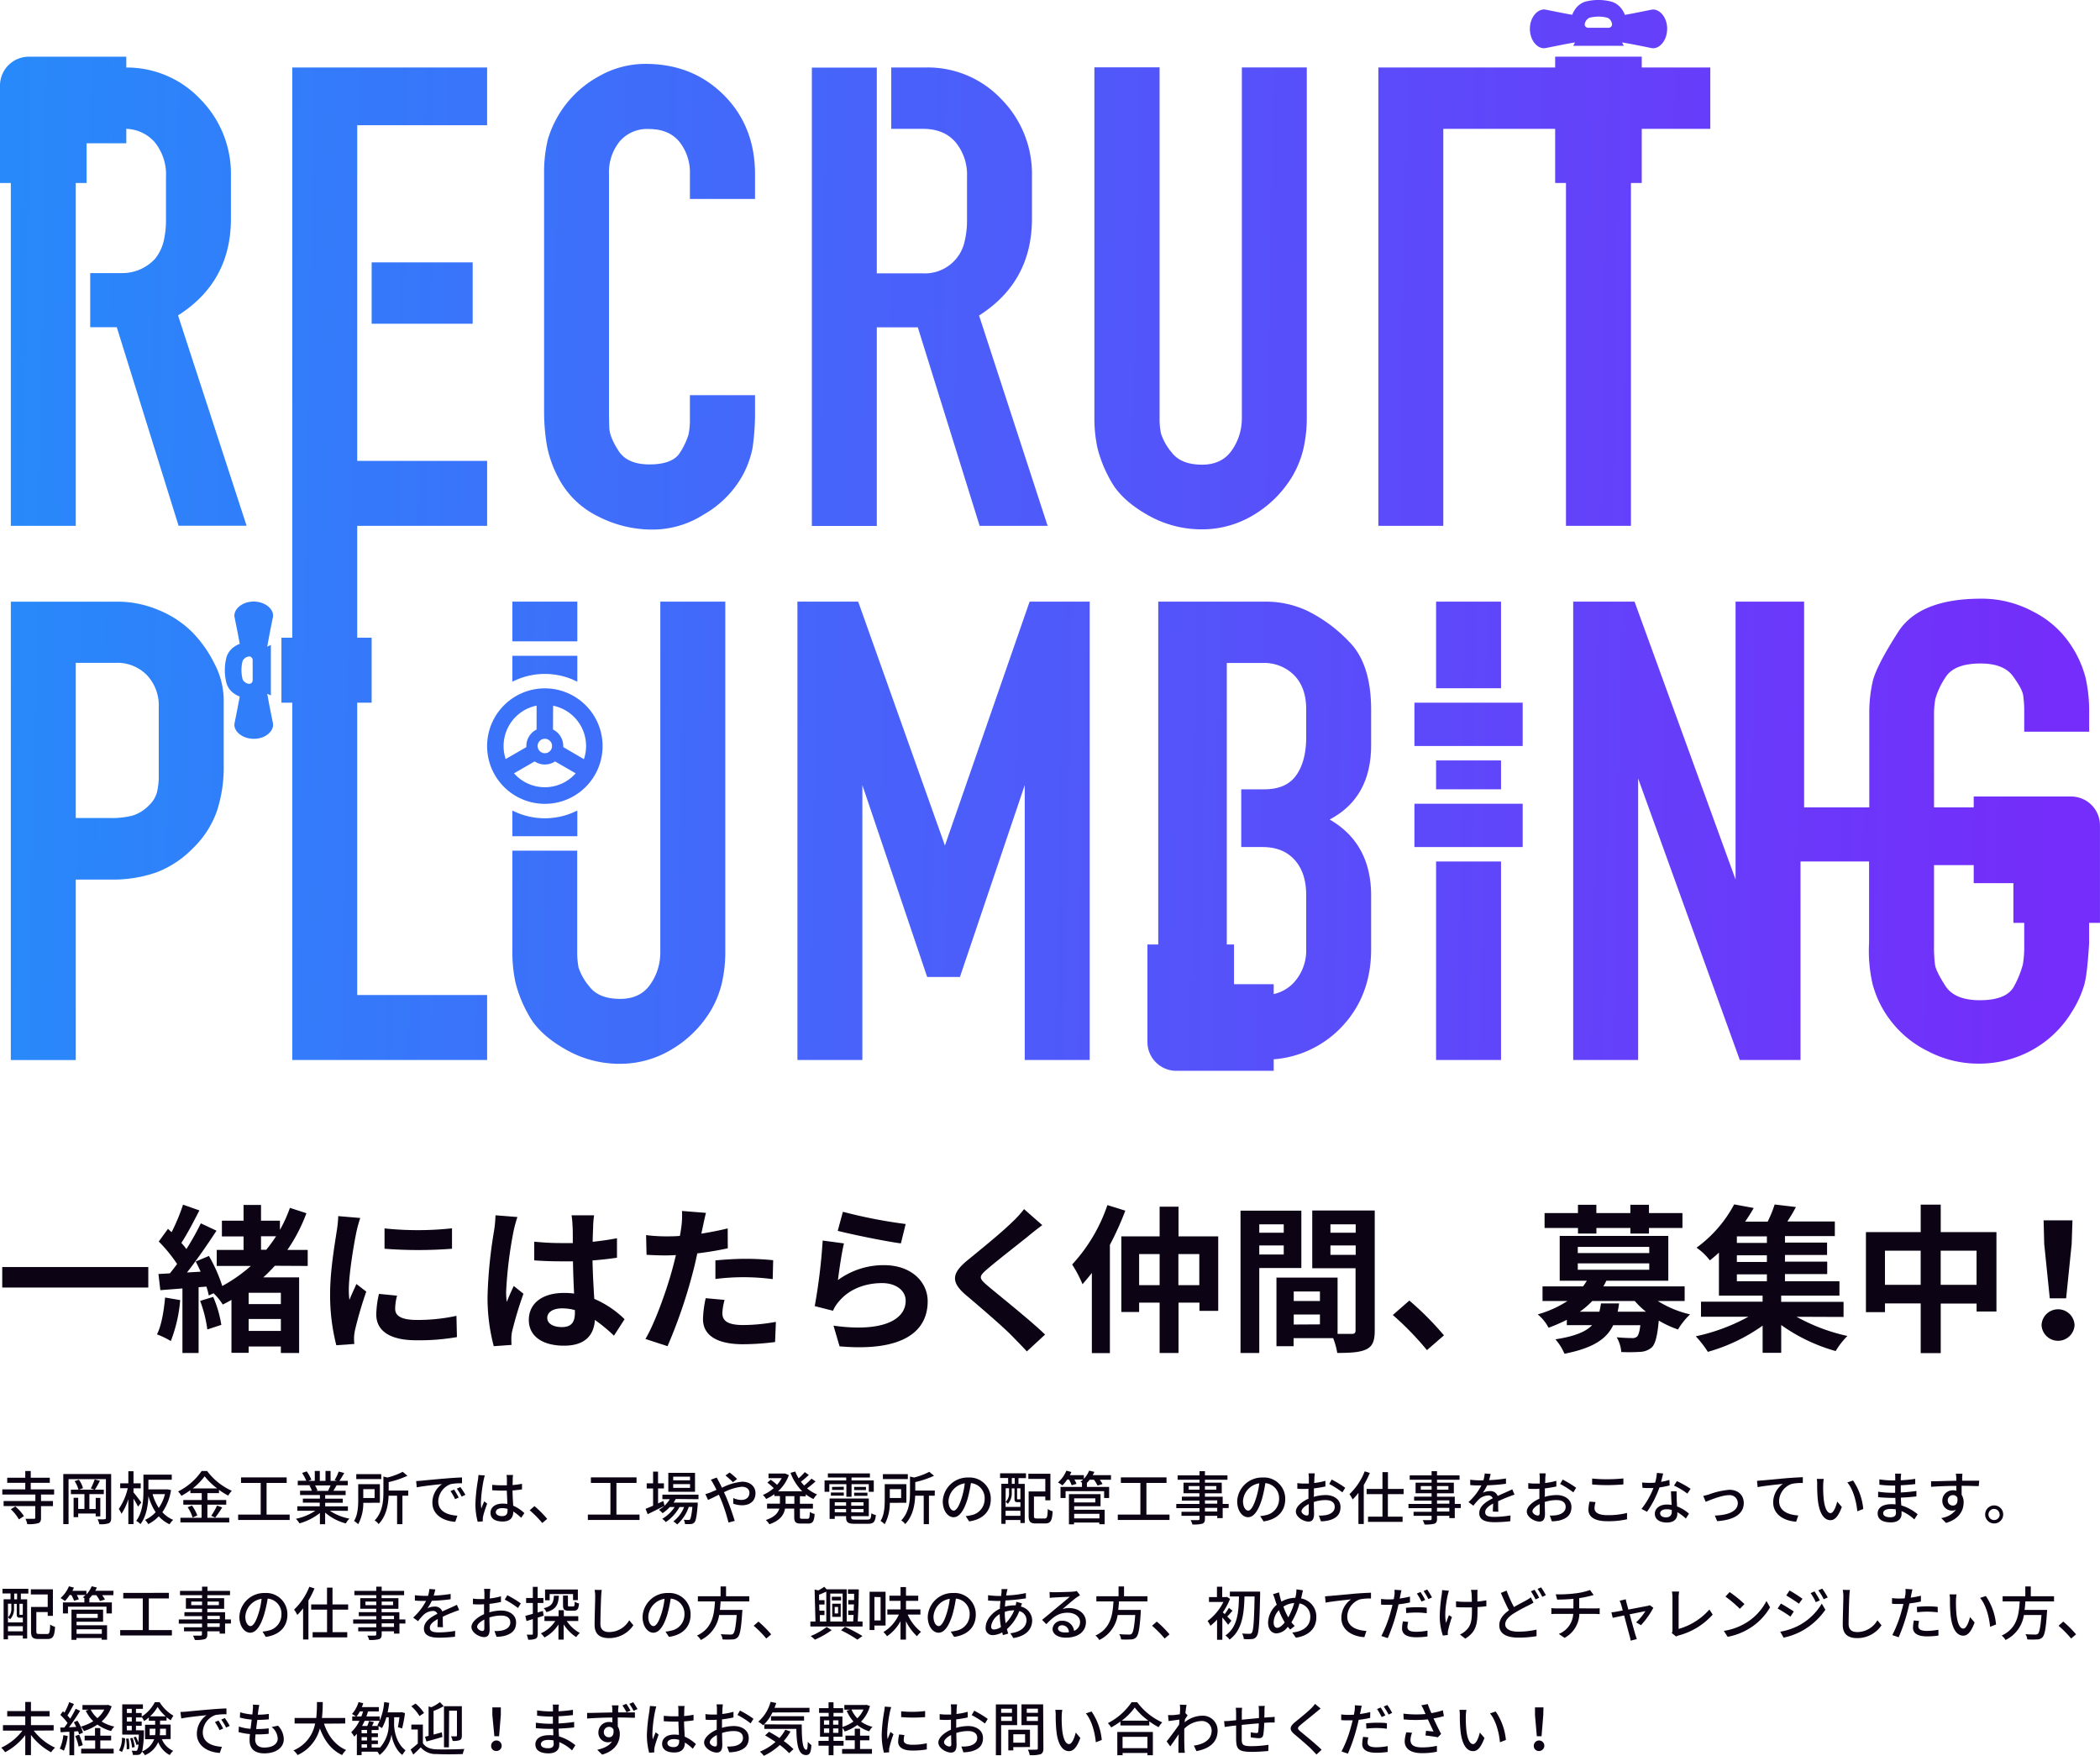 <svg xmlns="http://www.w3.org/2000/svg" xmlns:xlink="http://www.w3.org/1999/xlink" width="582" height="486.49" viewBox="0 0 582 486.49"><defs><style>.cls-1{fill:#0c0314;}.cls-2{fill:url(#新規グラデーションスウォッチ_1);}.cls-3{fill:url(#新規グラデーションスウォッチ_1-2);}.cls-4{fill:url(#新規グラデーションスウォッチ_1-3);}.cls-5{fill:url(#新規グラデーションスウォッチ_1-4);}.cls-6{fill:url(#新規グラデーションスウォッチ_1-5);}.cls-7{fill:url(#新規グラデーションスウォッチ_1-6);}.cls-8{fill:url(#新規グラデーションスウォッチ_1-7);}.cls-9{fill:url(#新規グラデーションスウォッチ_1-8);}.cls-10{fill:url(#新規グラデーションスウォッチ_1-9);}.cls-11{fill:url(#新規グラデーションスウォッチ_1-10);}.cls-12{fill:url(#新規グラデーションスウォッチ_1-11);}.cls-13{fill:url(#新規グラデーションスウォッチ_1-12);}.cls-14{fill:url(#新規グラデーションスウォッチ_1-13);}.cls-15{fill:url(#新規グラデーションスウォッチ_1-14);}.cls-16{fill:url(#新規グラデーションスウォッチ_1-15);}.cls-17{fill:url(#新規グラデーションスウォッチ_1-16);}.cls-18{fill:url(#新規グラデーションスウォッチ_1-17);}.cls-19{fill:url(#新規グラデーションスウォッチ_1-18);}.cls-20{fill:url(#新規グラデーションスウォッチ_1-19);}.cls-21{fill:url(#新規グラデーションスウォッチ_1-20);}.cls-22{fill:url(#新規グラデーションスウォッチ_1-21);}.cls-23{fill:url(#新規グラデーションスウォッチ_1-22);}.cls-24{fill:url(#新規グラデーションスウォッチ_1-23);}</style><linearGradient id="新規グラデーションスウォッチ_1" x1="-3.75" y1="79.01" x2="571.25" y2="89.01" gradientUnits="userSpaceOnUse"><stop offset="0" stop-color="#278afa"/><stop offset="1" stop-color="#742dfa"/></linearGradient><linearGradient id="新規グラデーションスウォッチ_1-2" x1="-3.71" y1="76.57" x2="571.29" y2="86.57" xlink:href="#新規グラデーションスウォッチ_1"/><linearGradient id="新規グラデーションスウォッチ_1-3" x1="-6.37" y1="229.78" x2="568.63" y2="239.78" xlink:href="#新規グラデーションスウォッチ_1"/><linearGradient id="新規グラデーションスウォッチ_1-4" x1="-6.3" y1="225.55" x2="568.7" y2="235.55" xlink:href="#新規グラデーションスウォッチ_1"/><linearGradient id="新規グラデーションスウォッチ_1-5" x1="-3.73" y1="77.95" x2="571.27" y2="87.95" xlink:href="#新規グラデーションスウォッチ_1"/><linearGradient id="新規グラデーションスウォッチ_1-6" x1="-6.23" y1="221.52" x2="568.77" y2="231.52" xlink:href="#新規グラデーションスウォッチ_1"/><linearGradient id="新規グラデーションスウォッチ_1-7" x1="-5.74" y1="193.52" x2="569.26" y2="203.52" xlink:href="#新規グラデーションスウォッチ_1"/><linearGradient id="新規グラデーションスウォッチ_1-8" x1="-5.36" y1="171.53" x2="569.64" y2="181.53" xlink:href="#新規グラデーションスウォッチ_1"/><linearGradient id="新規グラデーションスウォッチ_1-9" x1="-5.99" y1="207.52" x2="569.01" y2="217.52" xlink:href="#新規グラデーションスウォッチ_1"/><linearGradient id="新規グラデーションスウォッチ_1-10" x1="-6.88" y1="259" x2="568.12" y2="269" xlink:href="#新規グラデーションスウォッチ_1"/><linearGradient id="新規グラデーションスウォッチ_1-11" x1="-3.77" y1="80.31" x2="571.23" y2="90.31" xlink:href="#新規グラデーションスウォッチ_1"/><linearGradient id="新規グラデーションスウォッチ_1-12" x1="-6.3" y1="225.7" x2="568.7" y2="235.7" xlink:href="#新規グラデーションスウォッチ_1"/><linearGradient id="新規グラデーションスウォッチ_1-13" x1="-6.22" y1="221.1" x2="568.78" y2="231.1" xlink:href="#新規グラデーションスウォッチ_1"/><linearGradient id="新規グラデーションスウォッチ_1-14" x1="-3.65" y1="73.36" x2="571.35" y2="83.36" xlink:href="#新規グラデーションスウォッチ_1"/><linearGradient id="新規グラデーションスウォッチ_1-15" x1="-2.36" y1="-0.93" x2="572.64" y2="9.07" xlink:href="#新規グラデーションスウォッチ_1"/><linearGradient id="新規グラデーションスウォッチ_1-16" x1="-5.58" y1="184.36" x2="569.42" y2="194.36" xlink:href="#新規グラデーションスウォッチ_1"/><linearGradient id="新規グラデーションスウォッチ_1-17" x1="-5.06" y1="154.24" x2="569.94" y2="164.24" xlink:href="#新規グラデーションスウォッチ_1"/><linearGradient id="新規グラデーションスウォッチ_1-18" x1="-3.75" y1="79.1" x2="571.25" y2="89.1" xlink:href="#新規グラデーションスウォッチ_1"/><linearGradient id="新規グラデーションスウォッチ_1-19" x1="-5.93" y1="204.01" x2="569.07" y2="214.01" xlink:href="#新規グラデーションスウォッチ_1"/><linearGradient id="新規グラデーションスウォッチ_1-20" x1="-5.32" y1="169.48" x2="569.68" y2="179.48" xlink:href="#新規グラデーションスウォッチ_1"/><linearGradient id="新規グラデーションスウォッチ_1-21" x1="-5.55" y1="182.57" x2="569.45" y2="192.57" xlink:href="#新規グラデーションスウォッチ_1"/><linearGradient id="新規グラデーションスウォッチ_1-22" x1="-6.3" y1="225.4" x2="568.7" y2="235.4" xlink:href="#新規グラデーションスウォッチ_1"/><linearGradient id="新規グラデーションスウォッチ_1-23" x1="-6.33" y1="227.38" x2="568.67" y2="237.38" xlink:href="#新規グラデーションスウォッチ_1"/></defs><title>main</title><g id="レイヤー_2" data-name="レイヤー 2"><g id="メイン"><path class="cls-1" d="M41.1,351.07v5.68H.62v-5.68Z"/><path class="cls-1" d="M49.94,360.23a40.18,40.18,0,0,1-2.6,11.35,22.6,22.6,0,0,0-3.83-1.85c1.28-2.59,1.9-6.51,2.25-10.21Zm26.23-9.51c-1,1.1-2.07,2.2-3.21,3.22H82.9v20.94H77.84v-1.8H68.91v1.76H64.15V360.18c-.79.44-1.58.88-2.42,1.28a15.29,15.29,0,0,0-2.55-3.12l-1.32.61a18.42,18.42,0,0,0-.66-2.46l-2.16.17v18.22H50.56V357l-6.12.48L43.91,353l3.17-.18c.66-.79,1.32-1.67,2-2.6A40.7,40.7,0,0,0,44,344l2.56-3.52c.3.31.66.62,1,.93a54.75,54.75,0,0,0,3.17-7.62l4.53,1.59c-1.54,3-3.35,6.51-5,9a21.62,21.62,0,0,1,1.4,1.71,71.88,71.88,0,0,0,4-7.13L60,341c-2.42,3.7-5.41,8.06-8.18,11.58l3.78-.22c-.44-1-.88-1.94-1.36-2.82L57.9,348a42.07,42.07,0,0,1,3.7,8.32,42,42,0,0,0,7.92-5.55H60.06v-4.44H67.5v-3.74h-6v-4.36h6v-4.36h4.84v4.36h5.24v2.55a38.24,38.24,0,0,0,2.77-6.11l4.57,1.49a45.76,45.76,0,0,1-5.28,10.17h5.64v4.44Zm-17.08,8.63a32.28,32.28,0,0,1,2.25,7.74l-3.88,1.28a34.82,34.82,0,0,0-2-7.92Zm18.75-1.15H68.91v3.13h8.93Zm0,10.57v-3.31H68.91v3.31Zm-5.5-22.49h1.45c1-1.19,1.89-2.47,2.73-3.74H72.34Z"/><path class="cls-1" d="M99.84,337.48a35.82,35.82,0,0,0-1.06,3.87c-.62,2.9-2.11,11.62-2.11,16a21.3,21.3,0,0,0,.17,2.82c.62-1.54,1.32-3,1.94-4.4l2.73,2.11a105.13,105.13,0,0,0-3.13,10.7,12.85,12.85,0,0,0-.26,2c0,.48,0,1.19.09,1.8l-5,.36a55.69,55.69,0,0,1-1.72-14.26c0-6.56,1.32-13.91,1.81-17.25a32,32,0,0,0,.44-4.27ZM110.05,359a13.93,13.93,0,0,0-.53,3.65c0,1.94,1.67,3.08,6.07,3.08a50.27,50.27,0,0,0,10.91-1.14l.14,5.89a60.48,60.48,0,0,1-11.27.88c-7.52,0-11.09-2.73-11.09-7.17a26.9,26.9,0,0,1,.75-5.68Zm15.22-18.66V346a121.6,121.6,0,0,1-18.7,0l0-5.63A88.87,88.87,0,0,0,125.27,340.34Z"/><path class="cls-1" d="M143.4,337.21a35.36,35.36,0,0,0-1.06,3.88,115.05,115.05,0,0,0-2.07,16.85,20.54,20.54,0,0,0,.18,2.82c.57-1.54,1.27-3,1.93-4.45l2.69,2.16a106.49,106.49,0,0,0-3.13,10.38,9,9,0,0,0-.22,2c0,.44,0,1.19.05,1.8l-4.93.35a52.44,52.44,0,0,1-1.72-13.9A128.92,128.92,0,0,1,136.93,341a33.69,33.69,0,0,0,.39-4.27Zm26.75,32.88a43.67,43.67,0,0,0-5.28-4.36c-.26,4.14-2.64,7.13-8.54,7.13s-9.77-2.55-9.77-7.13,3.74-7.48,9.69-7.48a19.91,19.91,0,0,1,2.86.17c-.14-2.68-.27-5.85-.31-8.93-1.06,0-2.11,0-3.13,0-2.55,0-5-.08-7.61-.26v-5.19a73.43,73.43,0,0,0,7.61.39c1,0,2.07,0,3.08,0,0-2.16,0-3.92-.08-4.84a23.11,23.11,0,0,0-.27-2.86h6.25a27.32,27.32,0,0,0-.26,2.82c0,1-.13,2.59-.13,4.53,2.37-.27,4.66-.57,6.73-1v5.41c-2.11.31-4.4.57-6.78.75.09,4.22.31,7.7.49,10.65a27.54,27.54,0,0,1,8.4,5.63ZM159.33,363a13.58,13.58,0,0,0-3.52-.48c-2.47,0-4.14,1-4.14,2.64s1.76,2.55,4.05,2.55c2.68,0,3.61-1.41,3.61-4Z"/><path class="cls-1" d="M201.7,345.88c-2.6.57-5.55,1.06-8.45,1.41-.4,1.89-.84,3.83-1.32,5.59A140.41,140.41,0,0,1,185,373l-6.12-2c2.6-4.36,5.9-13.51,7.53-19.63.31-1.14.61-2.37.92-3.61-1,.05-2,.09-2.86.09-2.11,0-3.74-.09-5.28-.17l-.13-5.46a43.6,43.6,0,0,0,5.5.35c1.28,0,2.55,0,3.87-.13.18-1,.31-1.8.4-2.51a22.4,22.4,0,0,0,.17-4.4l6.65.53c-.31,1.19-.71,3.12-.92,4.09l-.36,1.67c2.47-.39,4.93-.88,7.31-1.45Zm-.88,14.3a15.3,15.3,0,0,0-.62,3.66c0,1.89,1.1,3.3,5.77,3.3a50.66,50.66,0,0,0,9.06-.88l-.22,5.59a71.27,71.27,0,0,1-8.89.61c-7.35,0-11.09-2.55-11.09-6.95a30.12,30.12,0,0,1,.75-5.81Zm-2.55-10.95c2.42-.22,5.54-.44,8.36-.44,2.46,0,5.1.13,7.65.39l-.13,5.24a63.67,63.67,0,0,0-7.48-.53,62.46,62.46,0,0,0-8.4.49Z"/><path class="cls-1" d="M232.23,354.68A21.38,21.38,0,0,1,245,350.55c7.66,0,12.1,4.71,12.1,10,0,8-6.29,14.08-24.42,12.49L231,367.31c13.07,1.85,20-1.36,20-6.91,0-2.81-2.68-4.88-6.51-4.88-4.93,0-9.29,1.8-12,5.1a9.52,9.52,0,0,0-1.63,2.56l-5.06-1.28A159.24,159.24,0,0,0,228,343.73l5.9.79C233.29,346.94,232.54,352.17,232.23,354.68Zm1.37-18.92A137.27,137.27,0,0,0,251,339.15l-1.32,5.37c-4.4-.57-14.12-2.6-17.51-3.48Z"/><path class="cls-1" d="M288.86,339.46c-1.36,1-2.81,2.15-3.82,3-2.82,2.28-8.59,6.73-11.49,9.24-2.33,2-2.29,2.46.09,4.49,3.25,2.77,11.66,9.41,16,13.59l-5.06,4.67c-1.23-1.37-2.6-2.73-3.83-4-2.37-2.51-9-8.19-13-11.57-4.32-3.66-4-6.08.39-9.69,3.39-2.77,9.37-7.61,12.32-10.51a29.61,29.61,0,0,0,3.35-3.66Z"/><path class="cls-1" d="M311.87,335.45a82,82,0,0,1-4.27,9.46v30h-5V352.7c-.88,1.15-1.76,2.16-2.59,3.13a34.24,34.24,0,0,0-2.87-5.46,46,46,0,0,0,9.77-16.46Zm25.75,7.13v20.64h-5.2v-2.29h-5.8v13.95h-5.24V360.93H315.7v2.6h-4.93V342.58h10.61v-8.23h5.24v8.23Zm-16.24,13.51v-8.62H315.7v8.62Zm11,0v-8.62h-5.8v8.62Z"/><path class="cls-1" d="M349,351.34v23.54h-5.2V335.45h16.86v15.89Zm0-12.1v2.33h6.78v-2.33Zm6.78,8.36v-2.51H349v2.51ZM381,368.68c0,2.81-.58,4.35-2.34,5.19s-4.26,1-8.05,1a19,19,0,0,0-1.14-4.09H358.51V373h-4.75V354H370.7V369.6c1.72,0,3.35,0,3.92,0,.79,0,1.06-.26,1.06-1v-17.2h-12v-16H381Zm-22.45-10.83v2.64h7.26v-2.64Zm7.26,9.11v-2.73h-7.26V367Zm2.91-27.72v2.33h7v-2.33Zm7,8.45v-2.6h-7v2.6Z"/><path class="cls-1" d="M395.47,374.09a82.32,82.32,0,0,0-9.46-9.73l4.58-4a82.94,82.94,0,0,1,9.59,9.64Z"/><path class="cls-1" d="M459.45,360.49a29.58,29.58,0,0,0,8.93,3.7,20.52,20.52,0,0,0-3.34,4.18,27.54,27.54,0,0,1-5.32-2.47c-.4,4.27-.93,6.39-1.9,7.4a5.22,5.22,0,0,1-3.21,1.27,48.23,48.23,0,0,1-5.28.05,9.61,9.61,0,0,0-1.28-4.09c1.76.17,3.48.22,4.23.22a1.94,1.94,0,0,0,1.41-.4c.39-.4.7-1.32.92-3.17h-7.52c-1.85,3.83-5.55,6.34-13.51,7.92a14.65,14.65,0,0,0-2.51-4c5.41-.84,8.45-2.11,10.16-3.92h-7v-1.49a44.74,44.74,0,0,1-5.06,2.2,11.73,11.73,0,0,0-3-3.7,30,30,0,0,0,8.23-3.7H427.5v-4.05h11.22a15,15,0,0,0,1.06-1.58h-7.52V342.45h30.1v12.41H445.19c-.26.53-.52,1.06-.83,1.58h22.53v4.05Zm-22.13-20.24h-9.25v-4.14h9.25v-2.29h5.1v2.29h9.42v-2.29H457v2.29h9.28v4.14H457v1.54h-5.15v-1.54h-9.42v1.54h-5.1Zm-.05,6.95h19.81v-1.71H437.27Zm0,4.62h19.81v-1.76H437.27Zm11.44,9.33a18.86,18.86,0,0,1-.39,2.29h7.83a24,24,0,0,1-3.08-2.95H441.28a22.74,22.74,0,0,1-3.44,2.95h5.42c.17-.7.31-1.45.44-2.29Z"/><path class="cls-1" d="M497.91,364.85A51.59,51.59,0,0,0,512,370.17a21.53,21.53,0,0,0-3.26,4.18,48.48,48.48,0,0,1-15.09-7.21v7.7h-5.15v-7.53a49.07,49.07,0,0,1-15.18,7.26,28.52,28.52,0,0,0-3.35-4.31,53.11,53.11,0,0,0,14.57-5.41H471.42v-4.18h17.07V359h-12.1V347.07c-.79.75-1.63,1.45-2.51,2.16a16.21,16.21,0,0,0-3.7-3.52,35.28,35.28,0,0,0,10.43-12l5.42,1c-.71,1.27-1.5,2.51-2.38,3.78h6.25a33.66,33.66,0,0,0,1.93-4.75l5.9.7c-.75,1.41-1.58,2.82-2.38,4h13.16v4.05H494.69v1.81h11.67v3.43H494.69v1.85H506.4v3.43H494.69V355h15.1v4H493.64v1.72h17.29v4.18Zm-8.23-22.27h-8.32v1.81h8.32Zm0,5.24h-8.32v1.85h8.32ZM481.36,355h8.32V353.1h-8.32Z"/><path class="cls-1" d="M553.3,341.39v22h-5.5v-2.2h-9.94v13.73h-5.55V361.15h-9.9v2.42h-5.28V341.39h15.18v-7.61h5.55v7.61Zm-21,14.61v-9.46h-9.9V356Zm15.49,0v-9.46h-9.94V356Z"/><path class="cls-1" d="M565.8,367.14a4.58,4.58,0,0,1,9.15,0,4.58,4.58,0,0,1-9.15,0Zm.74-22.45-.17-6.55h8l-.22,6.55-1.54,15.05h-4.53Z"/><path class="cls-1" d="M11.37,414.11v1.79h3.31v1.42H11.37v3.24c0,.85-.18,1.28-.82,1.5a9.78,9.78,0,0,1-3,.24,5.56,5.56,0,0,0-.5-1.47c1,0,2.05,0,2.36,0s.36-.08.36-.31v-3.22H1V415.9h8.8v-1.79H.64v-1.43H7v-1.82H2v-1.41H7v-1.86H8.52v1.86H13.8v1.41H8.52v1.82H15v1.43ZM4.24,417.4a11.92,11.92,0,0,1,2.39,2.68L5.24,421A11.42,11.42,0,0,0,3,418.19Z"/><path class="cls-1" d="M30.81,420.62c0,.8-.18,1.22-.69,1.46a7.34,7.34,0,0,1-2.58.25,6.78,6.78,0,0,0-.49-1.39c.84.05,1.69.05,1.95,0s.35-.09.35-.36V409.83H19V422.3H17.54V408.42H30.81Zm-4.29-.46v-.79H21.67v1H20.4v-5.36h1.27v3.09H23.4V414H19.65v-1.25h2.1a8,8,0,0,0-1.07-2.35l1.18-.4A6.86,6.86,0,0,1,23,412.35l-1.12.41h4.36l-1.08-.32a16.17,16.17,0,0,0,1.08-2.53l1.45.39a26.06,26.06,0,0,1-1.39,2.46h2.47V414h-4v4.13h1.76v-3.09H27.8v5.11Z"/><path class="cls-1" d="M38.25,417.45A23.71,23.71,0,0,0,37,415.24v7.06H35.57v-6.93a16.12,16.12,0,0,1-1.9,4.07,8.69,8.69,0,0,0-.74-1.35,16.89,16.89,0,0,0,2.48-5.74h-2.1V411h2.26v-3.35H37V411h2v1.38H37v1.13c.47.53,1.86,2.37,2.17,2.8Zm9.15-4.58A14.65,14.65,0,0,1,45,419a8.4,8.4,0,0,0,3,2.12,5.63,5.63,0,0,0-1,1.23A9.29,9.29,0,0,1,44,420.14a10.8,10.8,0,0,1-2.91,2.16,6,6,0,0,0-.9-1.17A8.88,8.88,0,0,0,43.14,419a15.76,15.76,0,0,1-2-4.48c-.11,2.54-.57,5.65-2.21,7.78a5.26,5.26,0,0,0-1.18-.9c1.81-2.4,2-5.84,2-8.36v-4.45h7.85V410H41.13v2.67h5.1l.24,0ZM42.29,414A14.12,14.12,0,0,0,44,417.82,12,12,0,0,0,45.72,414Z"/><path class="cls-1" d="M57.48,420.54h6.05v1.3H50v-1.3h5.87v-3.63H50.8v-1.28h5.11v-1.91H52.77v-.83a23.12,23.12,0,0,1-2.49,1.57,5.71,5.71,0,0,0-.93-1.2,17.23,17.23,0,0,0,6.53-5.67H57.4a17.64,17.64,0,0,0,6.85,5.48,7.74,7.74,0,0,0-1,1.33,21,21,0,0,1-2.56-1.59v.91H57.48v1.91H62.7v1.28H57.48Zm-4.29-3.39a10.72,10.72,0,0,1,1.49,2.75l-1.3.58A10.3,10.3,0,0,0,52,417.63Zm7-4.74a18,18,0,0,1-3.47-3.36,17.35,17.35,0,0,1-3.31,3.36ZM58.54,420a17.61,17.61,0,0,0,1.61-2.85l1.43.53a29.65,29.65,0,0,1-1.94,2.82Z"/><path class="cls-1" d="M80.28,419.66v1.49H66v-1.49h6.25v-8.77H66.8v-1.54H79.45v1.54H73.88v8.77Z"/><path class="cls-1" d="M91.41,418.6a14.65,14.65,0,0,0,5.43,2.18,6.39,6.39,0,0,0-1,1.33,14.21,14.21,0,0,1-5.73-3v3.22H88.66v-3.11A15.89,15.89,0,0,1,83,422.09a6.48,6.48,0,0,0-1-1.26,15.39,15.39,0,0,0,5.4-2.23h-5v-1.24h6.21v-1H83.94v-1.12h4.72v-1h-5.5v-1.19h3.28a8.25,8.25,0,0,0-.68-1.45l.39-.07H82.52v-1.24h2.36a12.45,12.45,0,0,0-1.16-2.17l1.29-.43A10.92,10.92,0,0,1,86.29,410l-.81.31h1.76v-2.74h1.39v2.74h1.58v-2.74h1.41v2.74h1.73l-.61-.2a13.52,13.52,0,0,0,1.12-2.37l1.54.39a25.47,25.47,0,0,1-1.33,2.18h2.31v1.24H93.29c-.31.55-.63,1.08-.9,1.52h3.4v1.19H90.12v1H95v1.12H90.12v1h6.3v1.24Zm-4.11-7A6.59,6.59,0,0,1,88,413l-.46.09H90.9a14.37,14.37,0,0,0,.71-1.52Z"/><path class="cls-1" d="M100.68,416.41a12.18,12.18,0,0,1-1.41,5.92,7.31,7.31,0,0,0-1.15-.91c1.07-1.69,1.16-4.14,1.16-6v-4.18h6v5.14Zm5-6.59H98.74v-1.36h6.91Zm-5,2.8v2.45h3.14v-2.45Zm12.45,1.81h-1.6v7.89h-1.48v-7.89H107.7c-.09,2.46-.62,5.63-2.77,7.86a3.44,3.44,0,0,0-1.1-1c2.21-2.31,2.43-5.44,2.43-7.86v-4.31l1.14.27a19.31,19.31,0,0,0,4.21-1.58l1.31,1.1a26.21,26.21,0,0,1-5.2,1.75V413h5.42Z"/><path class="cls-1" d="M116.79,410.27c1.15-.12,4-.39,6.9-.63,1.68-.14,3.28-.24,4.35-.27l0,1.62a15.06,15.06,0,0,0-3.09.22,5.23,5.23,0,0,0-3.49,4.75c0,2.9,2.69,3.85,5.3,4l-.58,1.7c-3.11-.16-6.35-1.82-6.35-5.31a6.27,6.27,0,0,1,2.67-5.14c-1.38.14-5.27.53-7,.91l-.16-1.74C115.92,410.33,116.47,410.3,116.79,410.27Zm10.34,4.67-1,.45a15.57,15.57,0,0,0-1.28-2.24l1-.42A24.32,24.32,0,0,1,127.13,414.94Zm1.82-.74-1,.48a16.06,16.06,0,0,0-1.35-2.21l1-.43A24.93,24.93,0,0,1,129,414.2Z"/><path class="cls-1" d="M134.37,408.82c-.11.28-.25.93-.32,1.22a39.35,39.35,0,0,0-.77,6.28,11.8,11.8,0,0,0,.12,1.66c.22-.66.56-1.42.8-2l.81.64c-.41,1.18-1,2.8-1.13,3.62a3.69,3.69,0,0,0-.08.72c0,.16,0,.4,0,.59l-1.41.1a18.91,18.91,0,0,1-.63-5,47.77,47.77,0,0,1,.71-6.64c.05-.4.11-.9.13-1.32Zm10.07,11.72a14.26,14.26,0,0,0-2.19-1.73v.05c0,1.47-.71,2.72-2.92,2.72s-3.39-.89-3.39-2.41,1.27-2.55,3.38-2.55a7.47,7.47,0,0,1,1.28.1c0-1.11-.11-2.47-.14-3.7l-1.35,0c-.91,0-1.78-.05-2.7-.1l0-1.5c.91.08,1.79.13,2.74.13l1.33,0c0-.79,0-1.46,0-1.86a5.16,5.16,0,0,0-.1-1h1.81a8.11,8.11,0,0,0-.09,1c0,.4,0,1.07-.05,1.79a24.46,24.46,0,0,0,2.62-.35v1.55c-.81.13-1.71.22-2.62.29,0,1.58.13,3,.17,4.22a10.46,10.46,0,0,1,3.11,2.07Zm-3.78-2.46a5.55,5.55,0,0,0-1.47-.21c-1.06,0-1.78.46-1.78,1.12s.71,1.1,1.72,1.1c1.16,0,1.53-.59,1.53-1.58Z"/><path class="cls-1" d="M150.29,422a30,30,0,0,0-3.49-3.54l1.32-1.15a29.5,29.5,0,0,1,3.53,3.54Z"/><path class="cls-1" d="M177.24,419.66v1.49H162.92v-1.49h6.25v-8.77h-5.41v-1.54h12.65v1.54h-5.57v8.77Z"/><path class="cls-1" d="M184.17,417.23c-1.61.81-3.33,1.68-4.68,2.32l-.57-1.49c.57-.22,1.29-.53,2.08-.86v-4.77h-1.77V411H181v-3.24h1.37V411H184v1.41h-1.62v4.16c.48-.23,1-.45,1.47-.67Zm3.1-1.89a7.7,7.7,0,0,1-.59,1h6.69l0,.56c-.26,3.2-.5,4.45-.93,4.93a1.42,1.42,0,0,1-1,.45,11.73,11.73,0,0,1-1.6,0,3.05,3.05,0,0,0-.34-1.2,9.76,9.76,0,0,0,1.25.07c.24,0,.37,0,.5-.18s.44-1.18.64-3.44h-1a11.14,11.14,0,0,1-3.22,4.87,4.8,4.8,0,0,0-1.07-.84,9.28,9.28,0,0,0,3-4h-1.27a12.2,12.2,0,0,1-3.81,4.18,4.09,4.09,0,0,0-1-.9,10.36,10.36,0,0,0,3.46-3.28h-1.35a10.46,10.46,0,0,1-2,1.71,8.14,8.14,0,0,0-1-.93,8.5,8.5,0,0,0,3-2.94h-2.05v-1.27h10v1.27Zm5.35-2h-7.4v-5.25h7.4Zm-1.38-4.18h-4.67v1h4.67Zm0,2.05h-4.67v1.05h4.67Z"/><path class="cls-1" d="M198.64,409.4c.13.27.44.85.6,1.14.27.49.56,1.07.84,1.68a15.52,15.52,0,0,1,5.59-1.67c2.31,0,3.71,1.38,3.71,3.16,0,2-1.32,3.37-3.77,3.37a7.29,7.29,0,0,1-2.4-.44l0-1.57a5.57,5.57,0,0,0,2.21.53c1.51,0,2.28-.84,2.28-2,0-.89-.71-1.65-2.12-1.65a13.82,13.82,0,0,0-4.93,1.52c.18.39.35.79.53,1.17.82,1.86,1.91,5,2.45,6.77l-1.74.44a46.94,46.94,0,0,0-2.15-6.53l-.51-1.17c-1.19.59-2.24,1.13-3,1.45l-.75-1.61a12.61,12.61,0,0,0,1.43-.47c.51-.21,1.07-.45,1.66-.72-.29-.59-.56-1.12-.82-1.57A9.85,9.85,0,0,0,197,410Zm4.49,1.28a25.93,25.93,0,0,0-2.07-1.86l1.15-.81a20.34,20.34,0,0,1,2.08,1.79Z"/><path class="cls-1" d="M221.69,414.56v2.11h3.61V418h-3.61v2.2c0,.54.08.62.59.62h1.55c.47,0,.55-.32.61-1.9a4.12,4.12,0,0,0,1.33.57c-.13,2.07-.55,2.66-1.79,2.66h-2c-1.5,0-1.87-.43-1.87-1.95V418h-2.54c-.31,1.7-1.32,3.3-4.34,4.34a5.25,5.25,0,0,0-1-1.17c2.47-.81,3.41-2,3.75-3.17h-3.39v-1.37h3.56v-2.11h-1.55V414a12.52,12.52,0,0,1-2.27,1.34,5.33,5.33,0,0,0-.9-1.12,10.93,10.93,0,0,0,3-1.89,16.81,16.81,0,0,0-1.76-1.53l.93-.79a15.45,15.45,0,0,1,1.76,1.4,10.38,10.38,0,0,0,1.28-1.83h-3.65v-1.3h4.37l.27,0,1,.46a11.17,11.17,0,0,1-3,4.47h6.71a14.29,14.29,0,0,1-3.25-5.11l1.31-.38a12.73,12.73,0,0,0,.93,1.89,16.22,16.22,0,0,0,1.71-1.72l1.12.79a26,26,0,0,1-2.19,1.87c.27.37.58.72.88,1.06a16.82,16.82,0,0,0,2.06-1.91l1.11.77a24.28,24.28,0,0,1-2.34,1.92,10.07,10.07,0,0,0,2.77,1.68,5.81,5.81,0,0,0-1,1.28,10.06,10.06,0,0,1-2.15-1.31v.58Zm-1.54,0h-2.43v2.11h2.43Z"/><path class="cls-1" d="M234.57,411.23h-4.73v2.11h-1.32V410.2h6v-.82h-5.08v-1.13h11.65v1.13H236v.82h6.16v3.14h-1.38v-2.11H236v3.5h-1.44Zm5.85,9.82c.8,0,1-.27,1.06-1.76a2.88,2.88,0,0,0,1.26.48c-.19,1.94-.62,2.44-2.24,2.44H237c-2,0-2.51-.37-2.51-1.81v-.31h-3.14v.77h-1.43v-5.65h10.86v4.88h-4.87v.31c0,.56.19.65,1.18.65Zm-10.14-7.5h3.58v.86h-3.58Zm3.57-1.6v.86H230.6V412Zm-2.5,4.3v.95h3.14v-.95Zm3.14,2.79v-.92h-3.14V419Zm4.83-2.79h-3.41v.95h3.41Zm0,2.79v-.92h-3.41V419ZM240,412v.86h-3.28V412Zm-3.28,1.6h3.68v.86h-3.68Z"/><path class="cls-1" d="M246.6,416.41a12.18,12.18,0,0,1-1.41,5.92,7.31,7.31,0,0,0-1.15-.91c1.07-1.69,1.16-4.14,1.16-6v-4.18h6v5.14Zm5-6.59h-6.91v-1.36h6.91Zm-5,2.8v2.45h3.14v-2.45Zm12.45,1.81h-1.6v7.89H256v-7.89h-2.36c-.09,2.46-.62,5.63-2.77,7.86a3.44,3.44,0,0,0-1.1-1c2.21-2.31,2.43-5.44,2.43-7.86v-4.31l1.14.27a19.31,19.31,0,0,0,4.21-1.58l1.31,1.1a26.21,26.21,0,0,1-5.2,1.75V413h5.42Z"/><path class="cls-1" d="M267.64,420.08a8.82,8.82,0,0,0,1.41-.23,4.54,4.54,0,0,0,3.84-4.49,4.19,4.19,0,0,0-3.81-4.42,36.2,36.2,0,0,1-.95,4.45c-1,3.23-2.27,5-3.85,5s-3-1.78-3-4.42a6.89,6.89,0,0,1,7.09-6.58,5.87,5.87,0,0,1,6.22,6c0,3.31-2.12,5.62-6,6.16Zm-1.12-5a22,22,0,0,0,.86-4.08,5.31,5.31,0,0,0-4.51,4.9c0,1.82.81,2.66,1.45,2.66S265.78,417.5,266.52,415.05Z"/><path class="cls-1" d="M277.17,408.23h7.17v1.32h-2.08v1.6H284V422H282.8v-.83h-4.11v1.05h-1.17v-11.1h1.88v-1.6h-2.23Zm1.52,9.3h4.11v-1.31a.44.44,0,0,1-.17,0H282c-.65,0-.84-.2-.84-1v-2.82h-.76v1.27a4.13,4.13,0,0,1-1.09,3,3.29,3.29,0,0,0-.59-.53,3.29,3.29,0,0,0,.93-2.53v-1.25h-.93ZM282.8,420V418.6h-4.11V420Zm-1.58-10.46h-.8v1.6h.8Zm1.58,2.84h-.92v2.81c0,.2,0,.24.17.24h.45c.16,0,.21,0,.22-.05s0,0,.08.06Zm6.73,8.36c.65,0,.77-.4.86-2.63a4,4,0,0,0,1.35.63c-.16,2.62-.56,3.38-2.1,3.38h-2.48c-1.59,0-2.08-.44-2.08-2.12v-6.75h4.62v-3.47H285v-1.43h6.11v7.36H289.7v-1.05h-3.15V420c0,.63.13.74.8.74Z"/><path class="cls-1" d="M307.9,410h-3.11a7.64,7.64,0,0,1,.77,1.2l-1.39.42a8.13,8.13,0,0,0-1-1.62H302a7.24,7.24,0,0,1-.77.88h0V412h6.16v3.06H306v-1.89H295.32v1.89h-1.4V412h5.94v-1.17h.08l-.51-.25a6.26,6.26,0,0,0,.75-.63h-2.42a9,9,0,0,1,.58,1.19l-1.33.4a10.43,10.43,0,0,0-.75-1.59h-.5a9.74,9.74,0,0,1-1.32,1.62,10.81,10.81,0,0,0-1.22-.82,8.89,8.89,0,0,0,2.32-3.26l1.39.37c-.13.28-.27.59-.43.88h3.89v1a7.3,7.3,0,0,0,1.46-2.26l1.44.35c-.13.3-.29.61-.45.9h5.06Zm-10.2,8.33h8.45v4h-1.49v-.46h-7v.49h-1.41V414h8.76v3.35H297.7Zm0-3.17v1.13h5.86v-1.13Zm0,4.29v1.26h7v-1.26Z"/><path class="cls-1" d="M324.12,419.66v1.49H309.79v-1.49h6.26v-8.77h-5.41v-1.54h12.65v1.54h-5.57v8.77Z"/><path class="cls-1" d="M340.52,417.84h-1.66v2.8h-1.51V420h-3.41v.83c0,.82-.21,1.15-.75,1.36a9.48,9.48,0,0,1-2.72.21,4.81,4.81,0,0,0-.51-1.2c.88,0,1.84,0,2.09,0s.39-.1.39-.37V420h-5v-1.12h5v-1H326v-1.17h6.4v-.91h-4.85V414.7h4.85v-.95H328v-2.94h4.44V410h-6.07v-1.2h6.07v-1.17h1.5v1.17h6.24V410h-6.24v.82h4.66v2.94h-4.66v.95h4.92v2h1.66Zm-8.08-5.08v-1h-3v1Zm1.5-1v1h3.16v-1Zm0,4.87h3.41v-.91h-3.41Zm3.41,1.17h-3.41v1h3.41Z"/><path class="cls-1" d="M349.24,420.08a8.82,8.82,0,0,0,1.41-.23,4.54,4.54,0,0,0,3.84-4.49,4.19,4.19,0,0,0-3.81-4.42,36.2,36.2,0,0,1-.95,4.45c-1,3.23-2.27,5-3.85,5s-3-1.78-3-4.42a6.89,6.89,0,0,1,7.09-6.58,5.87,5.87,0,0,1,6.22,6c0,3.31-2.13,5.62-6,6.16Zm-1.12-5A22,22,0,0,0,349,411a5.31,5.31,0,0,0-4.51,4.9c0,1.82.81,2.66,1.45,2.66S347.38,417.5,348.12,415.05Z"/><path class="cls-1" d="M364.08,414.75a12.15,12.15,0,0,1,3.3-.5c2.36,0,4.13,1.27,4.13,3.3s-1.09,3.2-3.42,3.76a10.16,10.16,0,0,1-2,.22l-.58-1.6a10.73,10.73,0,0,0,1.9-.11c1.33-.24,2.5-.94,2.5-2.29s-1.1-1.89-2.54-1.89a10.79,10.79,0,0,0-3.25.53c0,1.31.06,2.64.06,3.27,0,1.68-.62,2.16-1.55,2.16-1.38,0-3.49-1.25-3.49-2.79,0-1.34,1.62-2.73,3.49-3.55v-1c0-.56,0-1.16,0-1.75-.38,0-.73.05-1,.05-.7,0-1.45,0-2.08-.08l0-1.54a14.65,14.65,0,0,0,2.1.13l1.09,0c0-.72,0-1.3,0-1.59a9.58,9.58,0,0,0-.1-1.24h1.73c0,.3-.08.83-.1,1.21s0,.9-.06,1.46a19,19,0,0,0,3.12-.61l0,1.57a31.42,31.42,0,0,1-3.18.53c0,.64,0,1.26,0,1.82Zm-1.37,4.43c0-.5,0-1.41,0-2.43-1.15.56-2,1.36-2,2s.93,1.17,1.47,1.17C362.52,419.92,362.71,419.71,362.71,419.18Zm6.37-9.22a29.28,29.28,0,0,1,3.74,2.27l-.78,1.28a24,24,0,0,0-3.66-2.33Z"/><path class="cls-1" d="M379.64,408.12a26.2,26.2,0,0,1-1.68,3.35v10.8h-1.48v-8.63a15.46,15.46,0,0,1-1.61,1.83A10.33,10.33,0,0,0,374,414a17.53,17.53,0,0,0,4.22-6.32Zm5,5.87v6.25h4.08v1.44h-9.58v-1.44h4V414h-4.39v-1.44h4.39V407.9h1.52v4.65H389V414Z"/><path class="cls-1" d="M404.84,417.84h-1.66v2.8h-1.51V420h-3.41v.83c0,.82-.21,1.15-.75,1.36a9.52,9.52,0,0,1-2.72.21,4.81,4.81,0,0,0-.51-1.2c.88,0,1.84,0,2.09,0s.39-.1.39-.37V420h-5v-1.12h5v-1h-6.41v-1.17h6.41v-.91h-4.85V414.7h4.85v-.95h-4.44v-2.94h4.44V410h-6.07v-1.2h6.07v-1.17h1.5v1.17h6.24V410h-6.24v.82h4.66v2.94h-4.66v.95h4.92v2h1.66Zm-8.08-5.08v-1h-3v1Zm1.5-1v1h3.16v-1Zm0,4.87h3.41v-.91h-3.41Zm3.41,1.17h-3.41v1h3.41Z"/><path class="cls-1" d="M413.73,418.83c0-.55.07-1.44.07-2.23-1.35.76-2.19,1.48-2.19,2.4,0,1.09,1,1.3,2.62,1.3a27.3,27.3,0,0,0,4.4-.41l-.05,1.61a38.77,38.77,0,0,1-4.4.27c-2.37,0-4.21-.54-4.21-2.51s1.91-3.18,3.73-4.11a1.23,1.23,0,0,0-1.28-.79,4,4,0,0,0-2.62,1.14,16,16,0,0,0-1.46,1.7l-1.36-1a16.39,16.39,0,0,0,3.58-4.62h-.46c-.66,0-1.76,0-2.64-.1V410a23.71,23.71,0,0,0,2.72.18h.93a9.29,9.29,0,0,0,.37-1.91l1.65.13c-.1.42-.23,1-.45,1.71a35.32,35.32,0,0,0,4.69-.46v1.47a47.72,47.72,0,0,1-5.22.43,11.87,11.87,0,0,1-1.2,2.07,4.64,4.64,0,0,1,2-.47,2.1,2.1,0,0,1,2.12,1.35c1-.47,1.79-.8,2.54-1.14.53-.24,1-.45,1.51-.7l.62,1.47c-.43.13-1.12.39-1.6.58-.82.3-1.84.73-2.94,1.25,0,.89,0,2.16.06,2.91Z"/><path class="cls-1" d="M428.08,414.75a12.15,12.15,0,0,1,3.3-.5c2.36,0,4.13,1.27,4.13,3.3s-1.09,3.2-3.42,3.76a10.16,10.16,0,0,1-2,.22l-.58-1.6a10.73,10.73,0,0,0,1.9-.11c1.33-.24,2.5-.94,2.5-2.29s-1.1-1.89-2.54-1.89a10.79,10.79,0,0,0-3.25.53c0,1.31.06,2.64.06,3.27,0,1.68-.62,2.16-1.55,2.16-1.38,0-3.49-1.25-3.49-2.79,0-1.34,1.62-2.73,3.49-3.55v-1c0-.56,0-1.16,0-1.75-.38,0-.73.05-1,.05-.7,0-1.45,0-2.08-.08l0-1.54a14.65,14.65,0,0,0,2.1.13l1.09,0c0-.72,0-1.3,0-1.59a9.58,9.58,0,0,0-.1-1.24h1.73c0,.3-.08.83-.1,1.21s0,.9-.06,1.46a19,19,0,0,0,3.12-.61l0,1.57a31.42,31.42,0,0,1-3.18.53c0,.64,0,1.26,0,1.82Zm-1.37,4.43c0-.5,0-1.41,0-2.43-1.15.56-2,1.36-2,2s.93,1.17,1.47,1.17C426.52,419.92,426.71,419.71,426.71,419.18Zm6.37-9.22a29.28,29.28,0,0,1,3.74,2.27l-.78,1.28a24,24,0,0,0-3.66-2.33Z"/><path class="cls-1" d="M442.2,416.2a6,6,0,0,0-.29,1.73c0,1.11,1.1,1.89,3.52,1.89a21.57,21.57,0,0,0,5.49-.61l0,1.75a23.73,23.73,0,0,1-5.46.54c-3.4,0-5.24-1.13-5.24-3.2a9.87,9.87,0,0,1,.32-2.24Zm-.95-6.53a39.41,39.41,0,0,0,4.24.2,43.83,43.83,0,0,0,4.42-.23v1.67c-1.09.08-2.93.19-4.4.19-1.63,0-3-.07-4.26-.18Z"/><path class="cls-1" d="M462.73,411.58a25.08,25.08,0,0,1-2.82.56,28.32,28.32,0,0,1-3.44,6.74l-1.54-.79a22.45,22.45,0,0,0,3.31-5.78c-.38,0-.75,0-1.13,0-.61,0-1.27,0-1.91-.07l-.11-1.47c.62.06,1.38.1,2,.1s1.07,0,1.63-.07a13.22,13.22,0,0,0,.47-2.69l1.74.16c-.13.55-.34,1.43-.58,2.32a16.25,16.25,0,0,0,2.31-.54Zm1.95,1.65c-.05.67,0,1.21,0,1.85s.07,1.43.11,2.32a10.44,10.44,0,0,1,3.29,2l-.85,1.36a13.4,13.4,0,0,0-2.37-1.77v.44c0,1.34-.82,2.43-2.9,2.43-1.84,0-3.33-.78-3.33-2.43,0-1.49,1.35-2.55,3.32-2.55a7.13,7.13,0,0,1,1.32.11c-.06-1.24-.14-2.73-.17-3.77Zm-1.38,5.15a5.24,5.24,0,0,0-1.45-.19c-1.06,0-1.75.46-1.75,1.1s.55,1.14,1.63,1.14,1.59-.67,1.59-1.49C463.32,418.78,463.32,418.6,463.3,418.38Zm4.34-4.54a19.9,19.9,0,0,0-3.7-2.21l.8-1.24a27.23,27.23,0,0,1,3.8,2.13Z"/><path class="cls-1" d="M473.64,414.07a21.44,21.44,0,0,1,5.63-1.28c2.37,0,4,1.41,4,3.69,0,3-2.75,4.7-7.37,5l-.65-1.55c3.5-.11,6.37-1.08,6.37-3.48a2.24,2.24,0,0,0-2.5-2.17c-1.92,0-5.25,1.37-6.4,1.85l-.67-1.64C472.53,414.38,473.16,414.23,473.64,414.07Z"/><path class="cls-1" d="M488.37,410.19l6.9-.63c1.7-.13,3.28-.22,4.37-.25v1.6a13.6,13.6,0,0,0-3.07.24,5.2,5.2,0,0,0-3.51,4.75c0,2.88,2.69,3.84,5.32,4l-.58,1.72c-3.11-.16-6.37-1.83-6.37-5.33a6.28,6.28,0,0,1,2.69-5.14c-1.39.16-5.28.54-7,.91l-.18-1.74C487.52,410.25,488.07,410.22,488.37,410.19Z"/><path class="cls-1" d="M505.28,411.51a34.74,34.74,0,0,0,.12,3.57c.24,2.5.88,4.17,1.93,4.17.8,0,1.49-1.73,1.84-3.19l1.28,1.49c-1,2.72-2,3.66-3.15,3.66-1.6,0-3.07-1.53-3.51-5.71a41.85,41.85,0,0,1-.17-4.24,8.51,8.51,0,0,0-.11-1.49l1.93,0A13,13,0,0,0,505.28,411.51Zm11.11,6.6-1.65.64c-.25-2.72-1.16-6.13-2.77-8l1.59-.53A16.75,16.75,0,0,1,516.39,418.11Z"/><path class="cls-1" d="M530.54,421a12.11,12.11,0,0,0-3.54-2.3c0,.32,0,.59,0,.81,0,1.21-.86,2.31-2.93,2.31-2.4,0-3.69-.88-3.69-2.48s1.42-2.56,3.79-2.56c.4,0,.78,0,1.17.06,0-.59-.05-1.23-.06-1.81h-.87c-1,0-2.8-.08-3.9-.2v-1.51a27.42,27.42,0,0,0,3.91.3h.81v-2h-.78a31.37,31.37,0,0,1-3.6-.24V409.9a24.82,24.82,0,0,0,3.58.3h.82v-.89c0-.29,0-.76-.06-1h1.69c0,.28-.08.64-.09,1.07,0,.18,0,.46,0,.78a36.71,36.71,0,0,0,4-.4l0,1.46c-1.15.11-2.48.26-4,.32v2c1.57-.08,3-.23,4.33-.42v1.51c-1.47.17-2.78.27-4.3.33,0,.72.06,1.47.11,2.16a12.68,12.68,0,0,1,4.53,2.45Zm-5.14-2.78a8.36,8.36,0,0,0-1.43-.13c-1.34,0-2.06.51-2.06,1.17s.59,1.14,2,1.14c.9,0,1.55-.26,1.55-1.28C525.41,418.86,525.41,418.56,525.4,418.19Z"/><path class="cls-1" d="M548.39,411.77c-.94,0-2.43-.08-4.74-.08,0,.85,0,1.78,0,2.48a3.88,3.88,0,0,1,.56,2.11c0,2.12-1.12,4.6-4.88,5.69L538,420.62a6.22,6.22,0,0,0,4.08-2.29,2.59,2.59,0,0,1-1.11.23,2.66,2.66,0,0,1-2.67-2.77,2.87,2.87,0,0,1,3-2.85,3.08,3.08,0,0,1,.88.11v-1.34c-2.4,0-5,.12-7,.25l0-1.53c1.79,0,4.73-.12,7-.15,0-.33,0-.62,0-.8a11,11,0,0,0-.13-1.15h1.83a10.92,10.92,0,0,0-.08,1.15c0,.19,0,.47,0,.79h4.74Zm-7.14,5.39c.82,0,1.43-.65,1.22-2.16a1.29,1.29,0,0,0-1.23-.73,1.42,1.42,0,0,0-1.43,1.49A1.38,1.38,0,0,0,541.25,417.16Z"/><path class="cls-1" d="M555.17,419.63a2.5,2.5,0,1,1-2.49-2.51A2.49,2.49,0,0,1,555.17,419.63Zm-1,0a1.54,1.54,0,1,0-1.53,1.54A1.54,1.54,0,0,0,554.21,419.63Z"/><path class="cls-1" d="M.69,440.23H7.86v1.32H5.78v1.6H7.53V454H6.33v-.83H2.21v1.05H1v-11.1H2.92v-1.6H.69Zm1.52,9.3H6.33v-1.31a.52.52,0,0,1-.18,0H5.49c-.65,0-.85-.2-.85-1v-2.82H3.89v1.27a4.13,4.13,0,0,1-1.09,3,3.29,3.29,0,0,0-.59-.53,3.29,3.29,0,0,0,.93-2.53v-1.25H2.21ZM6.33,452V450.6H2.21V452ZM4.74,441.55h-.8v1.6h.8Zm1.59,2.84H5.4v2.81c0,.2,0,.24.17.24H6c.16,0,.21,0,.23-.05s0,0,.08.06Zm6.72,8.36c.65,0,.77-.4.86-2.63a4,4,0,0,0,1.35.63c-.16,2.62-.56,3.38-2.1,3.38H10.68c-1.59,0-2.08-.44-2.08-2.12v-6.75h4.62v-3.47H8.55v-1.43h6.11v7.36H13.22v-1.05H10.07V452c0,.63.13.74.8.74Z"/><path class="cls-1" d="M31.42,442H28.31a7.64,7.64,0,0,1,.77,1.2l-1.39.42a8.13,8.13,0,0,0-1-1.62H25.54a7.24,7.24,0,0,1-.77.88h0V444H31v3.06H29.51v-1.89H18.84v1.89h-1.4V444h5.94v-1.17h.08l-.51-.25a6.26,6.26,0,0,0,.75-.63H21.29a10.22,10.22,0,0,1,.57,1.19l-1.33.4a10.43,10.43,0,0,0-.75-1.59h-.5A9.74,9.74,0,0,1,18,443.61a10.81,10.81,0,0,0-1.22-.82,8.89,8.89,0,0,0,2.32-3.26l1.39.37c-.13.28-.27.59-.43.88h3.89v1a7.3,7.3,0,0,0,1.46-2.26l1.44.35c-.13.3-.29.61-.45.9h5.06Zm-10.2,8.33h8.45v4H28.18v-.46h-7v.49H19.81V446h8.76v3.35H21.22Zm0-3.17v1.13h5.86v-1.13Zm0,4.29v1.26h7v-1.26Z"/><path class="cls-1" d="M47.64,451.66v1.49H33.31v-1.49h6.26v-8.77H34.16v-1.54H46.81v1.54H41.24v8.77Z"/><path class="cls-1" d="M64,449.84H62.38v2.8H60.87V452H57.46v.83c0,.82-.21,1.15-.75,1.36a9.48,9.48,0,0,1-2.72.21,4.81,4.81,0,0,0-.51-1.2c.88,0,1.84,0,2.09,0s.39-.1.39-.37V452H51v-1.12h5v-1H49.55v-1.17H56v-.91H51.11V446.7H56v-.95H51.52v-2.94H56V442H49.89v-1.2H56v-1.17h1.5v1.17h6.25V442H57.46v.82h4.66v2.94H57.46v.95h4.92v2H64ZM56,444.76v-1H53v1Zm1.5-1v1h3.16v-1Zm0,4.87h3.41v-.91H57.46Zm3.41,1.17H57.46v1h3.41Z"/><path class="cls-1" d="M72.76,452.08a8.82,8.82,0,0,0,1.41-.23A4.54,4.54,0,0,0,78,447.36a4.19,4.19,0,0,0-3.81-4.42,36.2,36.2,0,0,1-1,4.45c-1,3.23-2.27,5-3.85,5s-3-1.78-3-4.42a6.89,6.89,0,0,1,7.09-6.58,5.87,5.87,0,0,1,6.22,6c0,3.31-2.12,5.62-6,6.16Zm-1.12-5A22,22,0,0,0,72.5,443a5.31,5.31,0,0,0-4.51,4.9c0,1.82.81,2.66,1.45,2.66S70.9,449.5,71.64,447.05Z"/><path class="cls-1" d="M87.16,440.12a26.2,26.2,0,0,1-1.68,3.35v10.8H84v-8.63a15.46,15.46,0,0,1-1.61,1.83,10.33,10.33,0,0,0-.88-1.49,17.53,17.53,0,0,0,4.22-6.32Zm5,5.87v6.25h4.08v1.44H86.64v-1.44h4V446H86.24v-1.44h4.39V439.9h1.52v4.65h4.34V446Z"/><path class="cls-1" d="M112.36,449.84H110.7v2.8h-1.51V452h-3.41v.83c0,.82-.21,1.15-.75,1.36a9.48,9.48,0,0,1-2.72.21,4.81,4.81,0,0,0-.51-1.2c.88,0,1.84,0,2.09,0s.39-.1.39-.37V452h-5v-1.12h5v-1h-6.4v-1.17h6.4v-.91H99.43V446.7h4.85v-.95H99.84v-2.94h4.44V442H98.21v-1.2h6.07v-1.17h1.5v1.17H112V442h-6.24v.82h4.66v2.94h-4.66v.95h4.92v2h1.66Zm-8.08-5.08v-1h-3v1Zm1.5-1v1h3.16v-1Zm0,4.87h3.41v-.91h-3.41Zm3.41,1.17h-3.41v1h3.41Z"/><path class="cls-1" d="M121.25,450.83c0-.55.07-1.44.07-2.23-1.35.76-2.19,1.48-2.19,2.4,0,1.09,1,1.3,2.62,1.3a27.3,27.3,0,0,0,4.4-.41l-.05,1.61a38.77,38.77,0,0,1-4.4.27c-2.37,0-4.21-.54-4.21-2.51s1.91-3.18,3.73-4.11a1.23,1.23,0,0,0-1.28-.79,4,4,0,0,0-2.62,1.14,16,16,0,0,0-1.46,1.7l-1.36-1a16.39,16.39,0,0,0,3.58-4.62h-.46c-.66,0-1.76,0-2.64-.1V442a23.71,23.71,0,0,0,2.72.18h.93a10,10,0,0,0,.37-1.91l1.65.13c-.1.42-.23,1-.45,1.71a35.32,35.32,0,0,0,4.69-.46v1.47a47.72,47.72,0,0,1-5.22.43,11.87,11.87,0,0,1-1.2,2.07,4.62,4.62,0,0,1,2-.47,2.09,2.09,0,0,1,2.11,1.35c1-.47,1.79-.8,2.54-1.14.53-.24,1-.45,1.51-.7l.62,1.47c-.43.13-1.12.39-1.6.58-.81.3-1.84.73-2.94,1.25,0,.89,0,2.16.06,2.91Z"/><path class="cls-1" d="M135.61,446.75a12,12,0,0,1,3.29-.5c2.36,0,4.13,1.27,4.13,3.3s-1.09,3.2-3.42,3.76a10.16,10.16,0,0,1-2,.22l-.58-1.6a10.73,10.73,0,0,0,1.9-.11c1.33-.24,2.5-.94,2.5-2.29s-1.1-1.89-2.54-1.89a10.79,10.79,0,0,0-3.25.53c0,1.31.06,2.64.06,3.27,0,1.68-.62,2.16-1.55,2.16-1.38,0-3.49-1.25-3.49-2.79,0-1.34,1.62-2.73,3.49-3.55v-1c0-.56,0-1.16,0-1.75-.38,0-.73.05-1,.05-.7,0-1.45,0-2.08-.08l0-1.54a14.45,14.45,0,0,0,2.09.13l1.09,0c0-.72,0-1.3,0-1.59a9.58,9.58,0,0,0-.1-1.24h1.73c0,.3-.08.83-.1,1.21s0,.9-.06,1.46a19,19,0,0,0,3.12-.61l0,1.57a31.42,31.42,0,0,1-3.18.53c0,.64,0,1.26,0,1.82Zm-1.38,4.43c0-.5,0-1.41,0-2.43-1.15.56-2,1.36-2,2s.93,1.17,1.47,1.17C134,451.92,134.23,451.71,134.23,451.18ZM140.6,442a29.28,29.28,0,0,1,3.74,2.27l-.78,1.28a23.65,23.65,0,0,0-3.67-2.33Z"/><path class="cls-1" d="M150.68,447.68l-1.65.52v4.47c0,.74-.15,1.14-.58,1.38a4.82,4.82,0,0,1-2.08.27,4.85,4.85,0,0,0-.4-1.38c.64,0,1.23,0,1.41,0s.29-.05.29-.27v-4.05l-1.75.54-.33-1.44c.57-.14,1.29-.35,2.08-.57v-3h-1.86v-1.38h1.86v-3.09H149v3.09h1.6v1.38H149v2.64l1.45-.43Zm6.4,1.47a10,10,0,0,0,3.62,3.31,5.56,5.56,0,0,0-1,1.15,11.36,11.36,0,0,1-3.48-3.52v4.21h-1.45v-4.19a10.1,10.1,0,0,1-3.88,3.6,6.11,6.11,0,0,0-1-1.14,9.11,9.11,0,0,0,4-3.42h-3v-1.33h3.92v-1.67h1.45v1.67h4v1.33Zm-2.19-7c-.16,2.43-.72,3.79-3.46,4.53a3.35,3.35,0,0,0-.74-1.08c2.31-.54,2.72-1.53,2.82-3.45Zm-2.56,1.26h-1.27v-3h9.09v2.95h-1.33v-1.68h-6.49Zm5.07-1.3v2.58c0,.37,0,.42.4.42h1.07c.31,0,.37-.16.4-1.32a3.94,3.94,0,0,0,1.2.5c-.14,1.6-.49,2-1.45,2h-1.43c-1.26,0-1.55-.37-1.55-1.58v-2.6Z"/><path class="cls-1" d="M166.77,440.54c-.09.57-.14,1.25-.17,1.81-.07,1.76-.2,5.41-.2,7.61,0,1.67,1.06,2.25,2.42,2.25a6.44,6.44,0,0,0,5.57-3.27l1.14,1.39a8.07,8.07,0,0,1-6.74,3.56c-2.42,0-4-1-4-3.67,0-2.26.16-6.34.16-7.87a9.3,9.3,0,0,0-.16-1.83Z"/><path class="cls-1" d="M184.44,452.08a8.82,8.82,0,0,0,1.41-.23,4.54,4.54,0,0,0,3.84-4.49,4.19,4.19,0,0,0-3.81-4.42,36.2,36.2,0,0,1-.95,4.45c-1,3.23-2.27,5-3.85,5s-3-1.78-3-4.42a6.89,6.89,0,0,1,7.09-6.58,5.87,5.87,0,0,1,6.22,6c0,3.31-2.12,5.62-6,6.16Zm-1.12-5a22,22,0,0,0,.86-4.08,5.31,5.31,0,0,0-4.51,4.9c0,1.82.81,2.66,1.45,2.66S182.58,449.5,183.32,447.05Z"/><path class="cls-1" d="M199.72,443.71c-.05.78-.11,1.58-.21,2.36h6.24a6.27,6.27,0,0,1-.05.69c-.28,4.45-.62,6.23-1.24,6.89a2,2,0,0,1-1.51.6,24.3,24.3,0,0,1-2.7,0,3.15,3.15,0,0,0-.52-1.46c1.11.1,2.23.11,2.68.11a1,1,0,0,0,.76-.2c.44-.37.74-1.88,1-5.21h-4.86a9.21,9.21,0,0,1-5.09,6.92,4.17,4.17,0,0,0-1.07-1.23c4.35-2,4.78-5.91,5-9.46h-4.74v-1.43h6.29v-2.72h1.52v2.72h6.44v1.43Z"/><path class="cls-1" d="M212.37,454a30,30,0,0,0-3.49-3.54l1.32-1.15a29.5,29.5,0,0,1,3.53,3.54Z"/><path class="cls-1" d="M239.05,449.29v1.38H224.59v-1.38H226l-.24-8.85,1.06.22a16.73,16.73,0,0,0,1.63-1l.64.7h5.57v8.9h1.81c0-.54.06-1.15.1-1.79h-1.49v-1.22h1.53c0-.56,0-1.12.07-1.69h-1.59v-1.22h1.62c0-.59,0-1.18,0-1.74H235v-1.22h3c0,2.78-.15,6.45-.29,8.88Zm-8.56,2.39a24.63,24.63,0,0,1-4.65,2.64,9.85,9.85,0,0,0-1.17-1,18.62,18.62,0,0,0,4.44-2.53Zm-3.24-2.39H229V441c-.66.32-1.35.61-2,.85l0,1.52h1.52v1.22h-1.49l.06,1.69h1.41v1.22H227.2Zm2.85-7.74v7.74h3.43v-7.74Zm3,1.88h-2.56v-1h2.56Zm-2.46.92H233V448h-2.35Zm.69,2.7h.94v-1.79h-.94Zm2.86,3.7a46.61,46.61,0,0,1,4.84,2.56l-1.41,1a36.55,36.55,0,0,0-4.53-2.59Z"/><path class="cls-1" d="M242.34,450.4v1.25H241v-10.6h4.43v9.35Zm0-7.91V449h1.71v-6.47Zm9.22,4.87a12.38,12.38,0,0,0,3.7,4.8,6.15,6.15,0,0,0-1.12,1.21,14.29,14.29,0,0,1-3.06-4.14v5.07h-1.51v-5.1a11.81,11.81,0,0,1-3.74,4.17,5.49,5.49,0,0,0-1-1.15,11,11,0,0,0,4.29-4.86h-3.2v-1.43h3.66v-2.37h-3.08v-1.42h3.08v-2.4h1.51v2.4h3.39v1.42h-3.39v2.37h4v1.43Z"/><path class="cls-1" d="M263.48,452.08a8.82,8.82,0,0,0,1.41-.23,4.54,4.54,0,0,0,3.84-4.49,4.19,4.19,0,0,0-3.81-4.42,36.2,36.2,0,0,1-.95,4.45c-1,3.23-2.27,5-3.85,5s-3-1.78-3-4.42a6.89,6.89,0,0,1,7.09-6.58,5.87,5.87,0,0,1,6.22,6c0,3.31-2.13,5.62-6,6.16Zm-1.12-5a22,22,0,0,0,.86-4.08,5.31,5.31,0,0,0-4.51,4.9c0,1.82.81,2.66,1.45,2.66S261.62,449.5,262.36,447.05Z"/><path class="cls-1" d="M283.24,444.27a7.46,7.46,0,0,0-.3.88,4,4,0,0,1,3.12,3.81c0,2.25-1.44,4.32-5.21,4.91l-.84-1.33c2.94-.32,4.48-1.82,4.48-3.66a2.6,2.6,0,0,0-2-2.48,12.84,12.84,0,0,1-3.43,5c.11.43.24.85.37,1.23l-1.46.43a7.57,7.57,0,0,1-.22-.76,5.68,5.68,0,0,1-2.58.76,1.91,1.91,0,0,1-2-2.14c0-2,1.75-4.16,3.94-5.17,0-.74.1-1.47.16-2.16h-.77c-.75,0-2-.07-2.66-.11l0-1.48a25,25,0,0,0,2.75.21h.86l.12-1.07c0-.27,0-.61,0-.83l1.66,0a7.67,7.67,0,0,0-.19.76c-.06.3-.13.67-.19,1a29.44,29.44,0,0,0,5.47-.67l0,1.47a50.38,50.38,0,0,1-5.67.58c-.05.54-.09,1.12-.14,1.71a10.4,10.4,0,0,1,2.53-.35,3.1,3.1,0,0,1,.44,0,6.55,6.55,0,0,0,.18-1Zm-5.83,6.54a20.57,20.57,0,0,1-.35-3.57,4.68,4.68,0,0,0-2.38,3.38c0,.59.25.88.81.88A3.75,3.75,0,0,0,277.41,450.81Zm1.06-3.82a17,17,0,0,0,.24,2.77,10.59,10.59,0,0,0,2.37-3.57H281a8.34,8.34,0,0,0-2.51.41Z"/><path class="cls-1" d="M299.32,442c-.32.21-.69.45-1,.66-.81.57-2.73,2.25-3.85,3.18a5.8,5.8,0,0,1,1.87-.27c2.66,0,4.62,1.63,4.62,3.84,0,2.55-2,4.35-5.58,4.35-2.19,0-3.67-1-3.67-2.41a2.45,2.45,0,0,1,2.63-2.26,3.17,3.17,0,0,1,3.33,2.79,2.59,2.59,0,0,0,1.66-2.49c0-1.48-1.5-2.54-3.44-2.54-2.53,0-4,1.18-5.91,3.17l-1.17-1.19c1.24-1,3.22-2.67,4.15-3.44s2.71-2.25,3.51-2.94c-.84,0-3.54.14-4.37.19-.4,0-.82.06-1.17.11l-.05-1.65a10.93,10.93,0,0,0,1.26.08c.84,0,4.42-.09,5.29-.17a7,7,0,0,0,1-.16Zm-3.09,10.26a1.91,1.91,0,0,0-1.87-1.94c-.66,0-1.14.39-1.14.88,0,.69.82,1.12,1.89,1.12A8,8,0,0,0,296.23,452.27Z"/><path class="cls-1" d="M310.12,443.71c-.05.78-.11,1.58-.21,2.36h6.24a6.27,6.27,0,0,1,0,.69c-.28,4.45-.62,6.23-1.24,6.89a2,2,0,0,1-1.51.6,24.31,24.31,0,0,1-2.7,0,3.15,3.15,0,0,0-.52-1.46c1.11.1,2.23.11,2.68.11a1,1,0,0,0,.76-.2c.44-.37.74-1.88,1-5.21h-4.87a9.21,9.21,0,0,1-5.09,6.92,4.17,4.17,0,0,0-1.07-1.23c4.35-2,4.78-5.91,5-9.46h-4.74v-1.43H310v-2.72h1.52v2.72H318v1.43Z"/><path class="cls-1" d="M322.77,454a30,30,0,0,0-3.49-3.54l1.32-1.15a29.5,29.5,0,0,1,3.53,3.54Z"/><path class="cls-1" d="M340.36,450.19a21.24,21.24,0,0,0-1.6-2v6.16H337.3v-5.59a14.36,14.36,0,0,1-1.84,1.71,6.35,6.35,0,0,0-.8-1.32,14.9,14.9,0,0,0,4.4-5.27h-4v-1.36h2.21v-2.87h1.46v2.87h1.05l.27-.06.84.56a17.53,17.53,0,0,1-2,3.73c.14.12.34.3.53.49a19.56,19.56,0,0,0,1.17-1.73l1,.79c-.53.56-1,1.17-1.47,1.6.5.49,1,1,1.15,1.18Zm8.88-8.42c-.18,8-.35,10.76-.94,11.56a1.56,1.56,0,0,1-1.3.81,12,12,0,0,1-2.29,0,3.66,3.66,0,0,0-.48-1.53c.9.08,1.71.08,2.06.08a.66.66,0,0,0,.63-.27c.46-.55.64-3.17.78-10.07h-2.8c-.12,4.54-.54,9.31-4.14,11.95a5,5,0,0,0-1.14-1.15c3.43-2.32,3.67-6.67,3.75-10.8h-2.52V441h8.39Z"/><path class="cls-1" d="M361.11,440.65c-.11.4-.24,1-.32,1.39s-.13.56-.21.85a5.1,5.1,0,0,1,4.23,5.22c0,3.25-2.32,5.18-5.67,5.66l-1-1.44c3.38-.3,5-2.05,5-4.29a3.65,3.65,0,0,0-3-3.76,19.6,19.6,0,0,1-2.24,5.24,9.41,9.41,0,0,0,.93,1l-1.26,1q-.34-.37-.66-.78a4.19,4.19,0,0,1-3.12,1.84c-1.26,0-2.35-1-2.35-3a6.78,6.78,0,0,1,2.4-4.94c-.18-.47-.32-.93-.47-1.38a9.63,9.63,0,0,0-.57-1.53l1.66-.52c.1.47.23,1,.34,1.46s.21.72.34,1.1a8.2,8.2,0,0,1,3.85-1.05c.08-.34.16-.66.21-1a9,9,0,0,0,.1-1.35Zm-5.22,8.59a17.73,17.73,0,0,1-1.45-3.09,5.12,5.12,0,0,0-1.46,3.38c0,.93.38,1.51,1,1.51s1.41-.64,2.06-1.49Zm1.14-1.08a19.73,19.73,0,0,0,1.66-4,6.45,6.45,0,0,0-3,1,16.16,16.16,0,0,0,1.21,2.73Z"/><path class="cls-1" d="M368.69,442.19l6.9-.63c1.7-.13,3.28-.22,4.37-.25v1.6a13.6,13.6,0,0,0-3.07.24,5.2,5.2,0,0,0-3.51,4.75c0,2.88,2.69,3.84,5.32,4l-.58,1.72c-3.11-.16-6.37-1.83-6.37-5.33a6.28,6.28,0,0,1,2.69-5.14c-1.4.16-5.28.54-7.05.91l-.17-1.74C367.84,442.25,368.39,442.22,368.69,442.19Z"/><path class="cls-1" d="M390.77,444a30.12,30.12,0,0,1-3.18.53c-.14.69-.32,1.39-.5,2.07a47.14,47.14,0,0,1-2.49,7.29l-1.77-.59a34.11,34.11,0,0,0,2.69-7.11c.15-.48.28-1,.39-1.52-.45,0-.87,0-1.27,0-.73,0-1.31,0-1.89-.07l0-1.57a14.11,14.11,0,0,0,1.94.13c.5,0,1,0,1.58-.06.08-.47.16-.88.2-1.17a7.21,7.21,0,0,0,0-1.44l1.94.14c-.11.4-.24,1-.3,1.36l-.2.93a28.71,28.71,0,0,0,2.85-.54Zm-.49,5.4a5.84,5.84,0,0,0-.23,1.37c0,.72.39,1.36,2.41,1.36a16.94,16.94,0,0,0,3.16-.32l0,1.62a21.63,21.63,0,0,1-3.14.22c-2.58,0-3.91-.84-3.91-2.41a10.4,10.4,0,0,1,.24-2Zm-.63-3.91c.85-.08,1.94-.16,3-.16s1.87,0,2.76.14l0,1.53a22,22,0,0,0-2.69-.2,26.63,26.63,0,0,0-3,.16Zm4.31-1.73a19.87,19.87,0,0,0-1.28-2.22l1-.43a23.1,23.1,0,0,1,1.3,2.2Zm1.58-3.34a23.74,23.74,0,0,1,1.33,2.19l-1,.46a18.36,18.36,0,0,0-1.33-2.22Z"/><path class="cls-1" d="M401.56,440.76c-.12.34-.24.83-.32,1.15-.45,2-1,5.45-.48,7.77.22-.6.52-1.46.8-2.16l.83.52a37.79,37.79,0,0,0-1.06,3.67,3.17,3.17,0,0,0-.08.72c0,.16,0,.4,0,.59l-1.37.16a17.27,17.27,0,0,1-.87-5.07,43.66,43.66,0,0,1,.56-6.34,11,11,0,0,0,.1-1.19Zm10.38,4.29c-.68.1-1.53.18-2.46.24v.59c0,3.68-.13,6.15-3.39,8.15l-1.48-1.15a5.43,5.43,0,0,0,1.68-1.12c1.49-1.38,1.65-3,1.65-5.89v-.5l-1.9,0c-.74,0-1.78,0-2.51-.09v-1.6a17.52,17.52,0,0,0,2.48.16c.6,0,1.26,0,1.9,0,0-1-.05-1.9-.08-2.32a8.21,8.21,0,0,0-.16-1h1.84a7.63,7.63,0,0,0-.06,1c0,.36,0,1.28,0,2.23a21,21,0,0,0,2.48-.34Z"/><path class="cls-1" d="M425,444.06c-.41.25-.85.48-1.36.75a41.16,41.16,0,0,0-4.19,2.29c-1.41.91-2.29,1.89-2.29,3s1.18,2,3.55,2a23.49,23.49,0,0,0,5.13-.56l0,1.81a30.27,30.27,0,0,1-5,.4c-3.06,0-5.32-.9-5.32-3.43,0-1.68,1.08-3,2.69-4.14-.73-1.33-1.53-3.11-2.25-4.81l1.58-.65a34.28,34.28,0,0,0,2.05,4.56c1.3-.77,2.59-1.41,3.41-1.87a7.86,7.86,0,0,0,1.26-.83Zm.29-3.57a20.42,20.42,0,0,1,1.28,2.21l-1,.46a21.06,21.06,0,0,0-1.28-2.24Zm1.81-.67a19.83,19.83,0,0,1,1.33,2.17l-1,.47a16.08,16.08,0,0,0-1.31-2.21Z"/><path class="cls-1" d="M442,445.66c.33,0,1,0,1.34-.07v1.64c-.38,0-.9-.05-1.31-.05h-4.32a7.81,7.81,0,0,1-4.1,6.64l-1.6-1.09a6.35,6.35,0,0,0,4-5.55h-4.61c-.49,0-1.05,0-1.45.05v-1.65a12.22,12.22,0,0,0,1.44.08h4.67V443c-1.59.16-3.33.21-4.5.22l-.4-1.47a34.51,34.51,0,0,0,5.43-.26,18.27,18.27,0,0,0,4.08-.93l1,1.4-1,.25a29.52,29.52,0,0,1-3,.6v2.83Z"/><path class="cls-1" d="M453.43,449.53a15.2,15.2,0,0,0,2.58-3.12l-4.36.88c.63,2.26,1.36,4.93,1.6,5.68.08.29.28.88.39,1.19l-1.73.43a7.64,7.64,0,0,0-.26-1.26c-.22-.79-.94-3.48-1.53-5.72-1.44.29-2.71.56-3.16.66l-.38-1.54c.46,0,.88-.09,1.39-.17l1.76-.33c-.19-.75-.36-1.36-.46-1.69a4.7,4.7,0,0,0-.42-1l1.72-.41a10.14,10.14,0,0,0,.24,1.1l.48,1.75c2.16-.42,4.67-.9,5.25-1a3.19,3.19,0,0,0,.68-.22l1,.72a23.16,23.16,0,0,1-3.43,4.82Z"/><path class="cls-1" d="M463.33,452.49a1.76,1.76,0,0,0,.18-.89v-9a9.51,9.51,0,0,0-.15-1.62h2a10.57,10.57,0,0,0-.14,1.6v8.76a17.77,17.77,0,0,0,8.53-5.38l.91,1.41a19.2,19.2,0,0,1-9.33,5.75,2.55,2.55,0,0,0-.8.33Z"/><path class="cls-1" d="M484,449.6a15.3,15.3,0,0,0,5.56-6l1,1.75a16.51,16.51,0,0,1-5.62,5.79,17.6,17.6,0,0,1-6.13,2.39l-1.07-1.65A16.68,16.68,0,0,0,484,449.6Zm-.54-5.13-1.27,1.3a34.81,34.81,0,0,0-4-3.39l1.17-1.25A32.94,32.94,0,0,1,483.48,444.47Z"/><path class="cls-1" d="M497.14,446.51l-.93,1.42a37.84,37.84,0,0,0-3.55-2.24l.91-1.38C494.56,444.86,496.39,446,497.14,446.51Zm1.62,3.76a16.38,16.38,0,0,0,6.13-5.94l1,1.7a19.18,19.18,0,0,1-6.25,5.73,18.83,18.83,0,0,1-5.32,2l-.94-1.65A17.47,17.47,0,0,0,498.76,450.27Zm.8-7.3-1,1.38c-.82-.6-2.53-1.72-3.51-2.28l.91-1.37C497,441.24,498.79,442.43,499.56,443Zm4.8.46-1.12.5a15.33,15.33,0,0,0-1.44-2.51l1.09-.47C503.3,441.58,504,442.7,504.36,443.43Zm2.19-.81-1.12.49a15.64,15.64,0,0,0-1.5-2.46l1.1-.47A23.66,23.66,0,0,1,506.55,442.62Z"/><path class="cls-1" d="M512.69,440.54c-.09.57-.14,1.25-.17,1.81-.07,1.76-.19,5.41-.19,7.61,0,1.67,1,2.25,2.41,2.25a6.44,6.44,0,0,0,5.57-3.27l1.14,1.39a8.07,8.07,0,0,1-6.74,3.56c-2.42,0-4-1-4-3.67,0-2.26.16-6.34.16-7.87a9.3,9.3,0,0,0-.16-1.83Z"/><path class="cls-1" d="M532.37,443.75a30.12,30.12,0,0,1-3.18.53c-.15.69-.32,1.39-.5,2.07a47.64,47.64,0,0,1-2.49,7.3l-1.76-.6a34.23,34.23,0,0,0,2.68-7.1c.15-.48.28-1,.39-1.52l-1.27,0c-.73,0-1.31,0-1.88-.07l0-1.56a15.7,15.7,0,0,0,1.94.12c.5,0,1,0,1.58-.06.08-.46.16-.88.2-1.17a7.21,7.21,0,0,0,0-1.44l1.94.14c-.11.4-.24,1-.3,1.37l-.19.92a25.91,25.91,0,0,0,2.84-.54Zm-.49,5.4a5.83,5.83,0,0,0-.23,1.38c0,.72.39,1.36,2.4,1.36a17.84,17.84,0,0,0,3.17-.32l0,1.61a21.5,21.5,0,0,1-3.14.23c-2.58,0-3.91-.85-3.91-2.42a11.26,11.26,0,0,1,.24-2Zm-.63-3.91a29.54,29.54,0,0,1,3-.16,25.3,25.3,0,0,1,2.77.15l0,1.52a22.1,22.1,0,0,0-2.69-.19,24.47,24.47,0,0,0-3,.16Z"/><path class="cls-1" d="M542.08,443.51a34.74,34.74,0,0,0,.12,3.57c.24,2.5.88,4.17,1.93,4.17.8,0,1.49-1.73,1.84-3.19l1.28,1.49c-1,2.72-2,3.66-3.15,3.66-1.6,0-3.07-1.53-3.51-5.71a41.85,41.85,0,0,1-.17-4.24,8.51,8.51,0,0,0-.11-1.49l1.93,0A13,13,0,0,0,542.08,443.51Zm11.11,6.6-1.65.64c-.25-2.72-1.16-6.13-2.77-8l1.59-.53A16.75,16.75,0,0,1,553.19,450.11Z"/><path class="cls-1" d="M561.32,443.71c-.05.78-.11,1.58-.21,2.36h6.24a6.27,6.27,0,0,1-.05.69c-.28,4.45-.62,6.23-1.24,6.89a2,2,0,0,1-1.51.6,24.31,24.31,0,0,1-2.7,0,3.15,3.15,0,0,0-.52-1.46c1.11.1,2.23.11,2.68.11a1.09,1.09,0,0,0,.77-.2c.43-.37.73-1.88,1-5.21h-4.87a9.21,9.21,0,0,1-5.09,6.92,4.17,4.17,0,0,0-1.07-1.23c4.35-2,4.78-5.91,5-9.46h-4.74v-1.43h6.29v-2.72h1.52v2.72h6.44v1.43Z"/><path class="cls-1" d="M574,454a30,30,0,0,0-3.49-3.54l1.31-1.15a28.87,28.87,0,0,1,3.54,3.54Z"/><path class="cls-1" d="M9.35,479.52a15.69,15.69,0,0,0,5.91,4.72,7.45,7.45,0,0,0-1.09,1.28,17.23,17.23,0,0,1-5.59-4.8v5.58H7v-5.52a17.35,17.35,0,0,1-5.57,4.72,9.86,9.86,0,0,0-1.08-1.26,15.58,15.58,0,0,0,5.87-4.72H.82V478H7v-2.43H2v-1.47H7v-2.52H8.58v2.52h5.17v1.47H8.58V478h6.29v1.48Z"/><path class="cls-1" d="M18.77,481a14.82,14.82,0,0,1-1.07,4.09,5.75,5.75,0,0,0-1.14-.56,12.1,12.1,0,0,0,1-3.75Zm1.79-1.24v6.57H19.24v-6.49c-.88,0-1.7.09-2.42.14l-.13-1.31,1.12,0c.29-.39.61-.82.91-1.27a15.15,15.15,0,0,0-2-2.24l.72-1,.43.37a17.22,17.22,0,0,0,1.31-2.9l1.32.52c-.56,1.07-1.24,2.3-1.81,3.18.29.31.56.61.77.88.57-.94,1.12-1.92,1.52-2.74l1.23.57c-.9,1.45-2.05,3.2-3.09,4.54.64,0,1.31-.05,2-.09-.21-.45-.43-.9-.66-1.3l1-.42A12.35,12.35,0,0,1,23,480.08l-1.09.48a5.5,5.5,0,0,0-.26-.87Zm1.38.89a18.67,18.67,0,0,1,1,2.9l-1.14.38a17.26,17.26,0,0,0-.94-2.93Zm9-7.87A9.88,9.88,0,0,1,28.17,477a11.09,11.09,0,0,0,3.52,1.4,5.32,5.32,0,0,0-.9,1.23A11.79,11.79,0,0,1,27,477.85a14,14,0,0,1-3.74,1.79,5.84,5.84,0,0,0-.83-1.24,13,13,0,0,0,3.42-1.49A9.91,9.91,0,0,1,23.77,474l.88-.29h-1.8v-1.28h6.77l.29-.07ZM27.8,484.54h3.7v1.31h-9v-1.31h3.88v-2.3H23.45v-1.32h2.88v-2.11H27.8v2.11h3v1.32h-3Zm-2.66-10.85A7.7,7.7,0,0,0,27,476.07a8.46,8.46,0,0,0,1.91-2.38Z"/><path class="cls-1" d="M33,485a7.16,7.16,0,0,0,.81-3.52l.85.17a7.52,7.52,0,0,1-.86,3.78Zm11.86-3.11A6,6,0,0,0,48,485.12a5.18,5.18,0,0,0-.95,1.17,6.78,6.78,0,0,1-3.2-3.59,6.85,6.85,0,0,1-3.68,3.63,4,4,0,0,0-.83-1,1.43,1.43,0,0,1-.23.45,1.15,1.15,0,0,1-.88.46,9.89,9.89,0,0,1-1.41,0,2.92,2.92,0,0,0-.33-1.17,11.13,11.13,0,0,0,1.14.05A.44.44,0,0,0,38,485a3.72,3.72,0,0,0,.35-1.69l-.54.2A9,9,0,0,0,37,481.4l.64-.2a9.14,9.14,0,0,1,.73,1.64c0-.59.09-1.31.12-2.22H33.88v-8.37h5.73v1.23H37.68v1.15h1.59v1a10.52,10.52,0,0,0,3.65-4h1.31a11,11,0,0,0,3.84,3.75,8,8,0,0,0-.75,1.28,11.85,11.85,0,0,1-1.17-.85v.93H44.36v1.11h2.93v4Zm-9.22-.19a15.06,15.06,0,0,1,.22,2.9l-.75.11a15.09,15.09,0,0,0-.18-2.93Zm-.47-8.21v1.15h1.35v-1.15Zm0,2.32V477h1.35V475.8Zm0,3.64h1.35v-1.25H35.12Zm1.44,4.78a12.28,12.28,0,0,0-.54-2.58l.67-.12a11.16,11.16,0,0,1,.6,2.54Zm3.27-4.78s0,.38,0,.54a28,28,0,0,1-.48,5.28,5.86,5.86,0,0,0,3.33-3.38H40.2v-4H43v-1.11H41.25v-.91a8.52,8.52,0,0,1-1.31,1,6,6,0,0,0-.67-1.13v.14H37.68V477h1.59v1.17H37.68v1.25Zm3.11,1.32a9.51,9.51,0,0,0,.09-1.5V479h-1.6v1.8Zm2.94-5.2a11.9,11.9,0,0,1-2.26-2.62,10.63,10.63,0,0,1-2.08,2.62ZM44.36,479v.32a12.23,12.23,0,0,1-.08,1.48H46V479Z"/><path class="cls-1" d="M51.51,474.27c1.15-.12,4-.39,6.9-.63,1.68-.14,3.28-.24,4.35-.27l0,1.62a15.06,15.06,0,0,0-3.09.22A5.23,5.23,0,0,0,56.2,480c0,2.9,2.69,3.85,5.3,4l-.58,1.7c-3.11-.16-6.36-1.82-6.36-5.31a6.28,6.28,0,0,1,2.68-5.14c-1.38.14-5.27.53-7,.91L50,474.35C50.64,474.33,51.19,474.3,51.51,474.27Zm10.34,4.67-1,.45a15.61,15.61,0,0,0-1.29-2.24l1-.42A24.32,24.32,0,0,1,61.85,478.94Zm1.82-.74-1,.48a16.06,16.06,0,0,0-1.35-2.21l1-.43A24.93,24.93,0,0,1,63.67,478.2Z"/><path class="cls-1" d="M77.05,478.15a5.56,5.56,0,0,1,1.6,3.73c0,2.37-2.15,3.94-5.41,3.94-2.31,0-4.07-1-4.07-3.63,0-.42,0-1,.11-1.71a17.6,17.6,0,0,1-3.16-.56l.08-1.54a13.2,13.2,0,0,0,3.24.64c.1-.83.21-1.71.32-2.55a18.83,18.83,0,0,1-3.28-.56l.08-1.47a15.41,15.41,0,0,0,3.38.61c.06-.58.11-1.09.14-1.49a5.75,5.75,0,0,0,0-1.25l1.79.1c-.11.49-.17.86-.24,1.25l-.19,1.44a19.11,19.11,0,0,0,3.07-.21l0,1.5a29.48,29.48,0,0,1-3.19.16h0c-.11.82-.23,1.7-.32,2.53h.22a24.18,24.18,0,0,0,3.25-.19l0,1.51a26.22,26.22,0,0,1-3,.16H70.8c0,.56-.08,1-.08,1.37,0,1.43.84,2.28,2.53,2.28,2.32,0,3.72-1,3.72-2.52a4.39,4.39,0,0,0-1.68-3.17Z"/><path class="cls-1" d="M89.8,477.59c1.09,3.33,3.1,6,6.13,7.3a5.86,5.86,0,0,0-1.11,1.4c-3-1.4-4.93-4-6.17-7.38a11.13,11.13,0,0,1-6.18,7.38A5.14,5.14,0,0,0,81.33,485a10,10,0,0,0,6-7.45H81.65v-1.53h6a41.7,41.7,0,0,0,.19-4.42h1.61a39.41,39.41,0,0,1-.22,4.42h6.45v1.53Z"/><path class="cls-1" d="M109.22,477.79c0,1.36.48,5.18,3.17,7.18-.25.34-.68.93-.89,1.28-2-1.48-2.84-4.38-3-5.66a8.81,8.81,0,0,1-3.3,5.68c-.13-.22-.37-.61-.59-.91h-4.39v.94H98.9v-5.9a9,9,0,0,1-.72.78,8.41,8.41,0,0,0-.85-1.22,10.5,10.5,0,0,0,2.29-3.15h-2v-1.22h1a10.59,10.59,0,0,0-1.07-.68,8.32,8.32,0,0,0,1.81-3.3l1.31.32a9.74,9.74,0,0,1-.39,1.07H105v1.2h-3c-.14.47-.29.95-.46,1.39h3.69v1.22h-4.17c-.23.5-.47,1-.71,1.42h1.44a10,10,0,0,0,.47-1.36l1.36.28-.51,1.08h1.76l-.29-.14a15.91,15.91,0,0,0,1.89-6.48l1.4.21c-.11.91-.25,1.79-.44,2.64H111l.24-.07,1,.28a38.08,38.08,0,0,1-.79,4.24l-1.18-.35c.16-.72.32-1.75.43-2.74h-1.46Zm-9.07-2.2c.17-.44.33-.91.48-1.39h-.88a9.59,9.59,0,0,1-.93,1.39Zm1.57,4.66v-.91h-1.51v.91Zm-1.51,2h1.51v-.93h-1.51Zm0,2h1.51v-.94h-1.51Zm5,.08a9.57,9.57,0,0,0,2.53-6.51v-2h-.66a13.2,13.2,0,0,1-1.22,3,8,8,0,0,0-.94-.54v1.07H103v.91h1.74v1.06H103v.93h1.74v1H103v.94h2.21Z"/><path class="cls-1" d="M117.2,483c.71,1.13,2,1.65,3.78,1.71s5.67,0,7.72-.11a7.3,7.3,0,0,0-.45,1.41c-1.89.08-5.36.11-7.25,0a5.41,5.41,0,0,1-4.39-1.85c-.64.65-1.31,1.31-2.06,2l-.76-1.41a25.29,25.29,0,0,0,2-1.66v-3.88H114v-1.37h3.2Zm-.94-7.51a11.53,11.53,0,0,0-2.27-2.72l1.18-.74a11.39,11.39,0,0,1,2.35,2.61Zm1.52,5.71c.3-.06.64-.14,1-.24v-8.14l.79.22a12.27,12.27,0,0,0,2.35-1.41l1.06,1.12a19.19,19.19,0,0,1-2.82,1.32v6.54l2.29-.61.17,1.28c-1.53.45-3.16.92-4.43,1.25Zm6.63,2.95h-1.36v-11.4H128v8.13c0,.66-.11,1-.56,1.27a5.07,5.07,0,0,1-2,.22,4.61,4.61,0,0,0-.44-1.26h1.4c.18,0,.24-.07.24-.24V474h-2.17Z"/><path class="cls-1" d="M136.12,483.77a1.46,1.46,0,1,1,1.45,1.4A1.38,1.38,0,0,1,136.12,483.77Zm.33-8.58,0-2.11h2.35l0,2.11-.48,5.89h-1.31Z"/><path class="cls-1" d="M158.54,485a12.11,12.11,0,0,0-3.54-2.3c0,.32,0,.59,0,.81,0,1.21-.86,2.31-2.93,2.31-2.4,0-3.69-.88-3.69-2.48s1.42-2.56,3.79-2.56c.4,0,.78,0,1.17.06,0-.59,0-1.23-.06-1.81h-.87c-1,0-2.8-.08-3.9-.2v-1.51a27.42,27.42,0,0,0,3.91.3h.81v-2h-.78a31.37,31.37,0,0,1-3.6-.24V473.9a24.82,24.82,0,0,0,3.58.3h.82v-.89c0-.29,0-.76-.06-1h1.69c0,.28-.08.64-.09,1.07,0,.18,0,.46,0,.78a36.71,36.71,0,0,0,4-.4l0,1.46c-1.15.11-2.48.26-4,.32v2c1.57-.08,3-.23,4.33-.42v1.51c-1.47.17-2.78.27-4.3.33,0,.72.06,1.47.11,2.16a12.68,12.68,0,0,1,4.53,2.45Zm-5.14-2.78a8.36,8.36,0,0,0-1.43-.13c-1.34,0-2.06.51-2.06,1.17s.59,1.14,2,1.14c.9,0,1.55-.26,1.55-1.28C153.41,482.86,153.41,482.56,153.4,482.19Z"/><path class="cls-1" d="M173.56,474.47c1,0,1.94,0,2.4,0l0,1.49c-.94,0-2.43-.08-4.75-.08,0,.85,0,1.76,0,2.48a4,4,0,0,1,.56,2.12c0,2.11-1.12,4.61-4.89,5.69l-1.36-1.34c1.88-.42,3.32-1.1,4.09-2.3a2.72,2.72,0,0,1-1.09.22,2.65,2.65,0,0,1-2.68-2.77,2.88,2.88,0,0,1,3-2.85,3.05,3.05,0,0,1,.87.11l0-1.34c-2.4,0-5,.13-7,.27l0-1.55c1.79,0,4.72-.1,7-.13,0-.34,0-.62,0-.8a7.37,7.37,0,0,0-.13-1.17h1.84c0,.22-.08.93-.1,1.15s0,.48,0,.8h2.33a17.55,17.55,0,0,0-1.15-1.93l1.09-.45a19.59,19.59,0,0,1,1.15,1.9Zm-4.77,6.89c.82,0,1.42-.64,1.22-2.15a1.28,1.28,0,0,0-1.22-.73,1.42,1.42,0,0,0-1.44,1.47A1.37,1.37,0,0,0,168.79,481.36Zm6.79-7.33a14.09,14.09,0,0,0-1.16-1.93l1.08-.44c.38.56.86,1.29,1.18,1.89Z"/><path class="cls-1" d="M181.89,472.82c-.11.28-.25.93-.32,1.22a39.35,39.35,0,0,0-.77,6.28,11.8,11.8,0,0,0,.12,1.66c.22-.66.56-1.42.8-2l.81.64c-.41,1.18-1,2.8-1.13,3.62a3.69,3.69,0,0,0-.08.72c0,.16,0,.4,0,.59l-1.41.1a18.91,18.91,0,0,1-.63-5A47.77,47.77,0,0,1,180,474c0-.4.11-.9.13-1.32ZM192,484.54a14.26,14.26,0,0,0-2.19-1.73v.05c0,1.47-.71,2.72-2.92,2.72s-3.39-.89-3.39-2.41,1.26-2.55,3.38-2.55a7.47,7.47,0,0,1,1.28.1c-.05-1.11-.11-2.47-.15-3.7-.44,0-.89,0-1.34,0-.91,0-1.78-.05-2.71-.1v-1.5c.91.08,1.79.13,2.74.13l1.32,0c0-.79,0-1.46,0-1.86a5.16,5.16,0,0,0-.1-1h1.81a8.11,8.11,0,0,0-.09,1c0,.4,0,1.07-.05,1.79a24.46,24.46,0,0,0,2.62-.35v1.55c-.81.13-1.71.22-2.62.29,0,1.58.13,3,.17,4.22a10.46,10.46,0,0,1,3.11,2.07Zm-3.78-2.46a5.55,5.55,0,0,0-1.47-.21c-1.06,0-1.78.46-1.78,1.12s.71,1.1,1.72,1.1,1.53-.59,1.53-1.58Z"/><path class="cls-1" d="M200.08,478.75a12.15,12.15,0,0,1,3.3-.5c2.36,0,4.13,1.27,4.13,3.3s-1.09,3.2-3.42,3.76a10.16,10.16,0,0,1-2,.22l-.58-1.6a10.73,10.73,0,0,0,1.9-.11c1.33-.24,2.5-.94,2.5-2.29s-1.1-1.89-2.54-1.89a10.79,10.79,0,0,0-3.25.53c0,1.31.06,2.64.06,3.27,0,1.68-.62,2.16-1.55,2.16-1.38,0-3.49-1.25-3.49-2.79,0-1.34,1.62-2.73,3.49-3.55v-1c0-.56,0-1.16,0-1.75-.38,0-.73.05-1,.05-.7,0-1.45,0-2.08-.08l-.05-1.54a14.65,14.65,0,0,0,2.1.13l1.09,0c0-.72,0-1.3,0-1.59a9.58,9.58,0,0,0-.1-1.24h1.73c0,.3-.08.83-.1,1.21s0,.9-.06,1.46a19,19,0,0,0,3.12-.61l0,1.57a31.42,31.42,0,0,1-3.18.53c0,.64,0,1.26,0,1.82Zm-1.37,4.43c0-.5,0-1.41-.05-2.43-1.15.56-1.95,1.36-1.95,2s.93,1.17,1.47,1.17C198.52,483.92,198.71,483.71,198.71,483.18Zm6.37-9.22a29.28,29.28,0,0,1,3.74,2.27l-.78,1.28a24,24,0,0,0-3.66-2.33Z"/><path class="cls-1" d="M214.08,474.49a12,12,0,0,1-2.56,3.55,11.87,11.87,0,0,0-1.37-1,11,11,0,0,0,3.41-5.5l1.57.33c-.15.45-.31.9-.47,1.33h9.68v1.25Zm5,5.27a15.13,15.13,0,0,1-1.87,2.64,20.47,20.47,0,0,1,2.69,2.25l-1.19,1.12a19.75,19.75,0,0,0-2.59-2.27,17.22,17.22,0,0,1-4.42,3,8.4,8.4,0,0,0-1.09-1.16,15.11,15.11,0,0,0,4.32-2.69c-1-.66-2-1.28-2.88-1.81l1.08-1c.91.5,1.92,1.09,2.88,1.73a11.55,11.55,0,0,0,1.63-2.3Zm3.12-1.94c0,4,.21,7,1.28,7,.29,0,.37-.89.39-2.21a7.72,7.72,0,0,0,1,.92c-.11,2-.41,2.75-1.47,2.76-2.22,0-2.61-3-2.7-7.25h-8.87v-1.26Zm-8.53-1.07v-1.22h9.17v1.22Z"/><path class="cls-1" d="M241.1,472.7a9.76,9.76,0,0,1-2.47,4.33,9.7,9.7,0,0,0,3.17,1.45,5.45,5.45,0,0,0-.91,1.23,9.62,9.62,0,0,1-3.31-1.75,11.86,11.86,0,0,1-3.48,1.8,5.86,5.86,0,0,0-.62-1v2.46H231v1.14h2.79v1.33H231v2.65h-1.34v-2.65h-2.82v-1.33h2.82v-1.14h-2.4v-5.62h2.4v-1H227v-1.3h2.63v-1.63H231v1.63h2.66v1.3H231v1h2.47v2.9a10.38,10.38,0,0,0,3.06-1.5,10.83,10.83,0,0,1-1.88-3l1-.29H234v-1.29h5.89l.26-.05Zm-12.74,5.18h1.45v-1.21h-1.45Zm0,2.26h1.45v-1.23h-1.45Zm4-3.47h-1.47v1.21h1.47Zm0,2.24h-1.47v1.23h1.47Zm6,5.7h3.3v1.32h-8.28v-1.32h3.51v-2.42h-2.58v-1.28h2.58V479h1.47v1.92h2.58v1.28h-2.58Zm-2.37-10.94a7.88,7.88,0,0,0,1.62,2.44,8.1,8.1,0,0,0,1.7-2.44Z"/><path class="cls-1" d="M247,473c-.11.31-.27.93-.34,1.22a37.8,37.8,0,0,0-.78,6,11.67,11.67,0,0,0,.11,1.66c.24-.64.56-1.4.8-2l.83.64a30.86,30.86,0,0,0-1.13,3.7,2.65,2.65,0,0,0-.08.72c0,.16,0,.4,0,.59l-1.44.1a19.86,19.86,0,0,1-.61-5.13,44.49,44.49,0,0,1,.69-6.32,11.17,11.17,0,0,0,.14-1.31Zm3.65,7.75a5.91,5.91,0,0,0-.19,1.41c0,.72.52,1.28,2.45,1.28a17.71,17.71,0,0,0,3.95-.42l0,1.7a21.58,21.58,0,0,1-4,.32c-2.69,0-3.94-.93-3.94-2.46a9.35,9.35,0,0,1,.28-2Zm5.74-6.61v1.63a39.79,39.79,0,0,1-6.64,0v-1.61A30,30,0,0,0,256.42,474.09Z"/><path class="cls-1" d="M265,478.75a12.15,12.15,0,0,1,3.3-.5c2.36,0,4.13,1.27,4.13,3.3s-1.09,3.2-3.42,3.76a10.16,10.16,0,0,1-2,.22l-.58-1.6a10.9,10.9,0,0,0,1.91-.11c1.32-.24,2.49-.94,2.49-2.29s-1.1-1.89-2.54-1.89a10.79,10.79,0,0,0-3.25.53c0,1.31.06,2.64.06,3.27,0,1.68-.62,2.16-1.55,2.16-1.38,0-3.49-1.25-3.49-2.79,0-1.34,1.62-2.73,3.49-3.55v-1c0-.56,0-1.16,0-1.75-.39,0-.74.05-1.05.05-.7,0-1.45,0-2.08-.08l0-1.54a14.45,14.45,0,0,0,2.09.13l1.09,0c0-.72,0-1.3,0-1.59a9.58,9.58,0,0,0-.1-1.24h1.73c0,.3-.08.83-.1,1.21s0,.9-.06,1.46a19,19,0,0,0,3.12-.61l0,1.57a31.42,31.42,0,0,1-3.18.53c0,.64,0,1.26,0,1.82Zm-1.37,4.43c0-.5,0-1.41-.05-2.43-1.15.56-1.95,1.36-1.95,2s.93,1.17,1.47,1.17C263.48,483.92,263.67,483.71,263.67,483.18ZM270,474a30.16,30.16,0,0,1,3.75,2.27l-.79,1.28a23.65,23.65,0,0,0-3.67-2.33Z"/><path class="cls-1" d="M277.46,478v8.33H276V472.26h5.89V478Zm0-4.54v1.12h3v-1.12Zm3,3.38v-1.2h-3v1.2Zm.37,7.25V485h-1.38v-5.73h6v4.8Zm0-3.56v2.32h3.26v-2.32Zm8.34,3.91c0,.9-.21,1.36-.79,1.62a9.19,9.19,0,0,1-3,.25,5.18,5.18,0,0,0-.52-1.52c1,.05,2.05,0,2.37,0s.39-.11.39-.4V478h-4.52v-5.75h6Zm-4.61-11v1.14h3.09v-1.14Zm3.09,3.41v-1.21h-3.09v1.21Z"/><path class="cls-1" d="M294.24,475.51a34.74,34.74,0,0,0,.12,3.57c.24,2.5.88,4.17,1.93,4.17.8,0,1.49-1.73,1.84-3.19l1.28,1.49c-1,2.72-2,3.66-3.15,3.66-1.6,0-3.07-1.53-3.5-5.71a42.17,42.17,0,0,1-.18-4.24,8.51,8.51,0,0,0-.11-1.49l1.93,0A13,13,0,0,0,294.24,475.51Zm11.11,6.6-1.65.64c-.25-2.72-1.16-6.13-2.76-8l1.58-.53A16.75,16.75,0,0,1,305.35,482.11Z"/><path class="cls-1" d="M315.17,471.66a17.82,17.82,0,0,0,6.94,5.58,6.34,6.34,0,0,0-1,1.33,19.72,19.72,0,0,1-2.59-1.62v1.14h-8V477a22.34,22.34,0,0,1-2.57,1.64,5.7,5.7,0,0,0-.91-1.19,17.68,17.68,0,0,0,6.57-5.79Zm-5.52,8.24h9.86v6.43H318v-.62h-6.88v.62h-1.46Zm8.61-3.14a18,18,0,0,1-3.77-3.65,17,17,0,0,1-3.61,3.65Zm-7.15,4.48v3.14H318v-3.14Z"/><path class="cls-1" d="M329.14,475.29c-.21.29-.5.74-.75,1.14,0,.25-.05.52-.06.78a7.81,7.81,0,0,1,4.86-1.82,4.08,4.08,0,0,1,4.26,4.11c0,3.2-2.18,5-5.86,5.7l-.72-1.52c2.72-.4,4.93-1.59,4.93-4.21a2.68,2.68,0,0,0-2.85-2.61,7.05,7.05,0,0,0-4.74,2.14c0,.58,0,1.14,0,1.64,0,1.37,0,2.51.06,3.95,0,.29.06.75.1,1.07H326.6c0-.27,0-.78,0-1,0-1.47,0-2.38.07-4.14-.74,1.08-1.67,2.46-2.34,3.37l-1-1.39c.88-1.09,2.61-3.38,3.46-4.66l.08-1.37-3,.4-.16-1.64c.4,0,.74,0,1.19,0s1.31-.13,2.08-.24c.05-.69.08-1.2.08-1.38a7,7,0,0,0-.08-1.28l1.87.06c-.08.4-.21,1.25-.32,2.28Z"/><path class="cls-1" d="M350.52,472.66a9.05,9.05,0,0,0-.08,1.25c0,.68,0,1.36-.05,2l1.51-.11c.43,0,1-.05,1.36-.1v1.57c-.26,0-1,0-1.36,0l-1.54.08a24.35,24.35,0,0,1-.24,3.27c-.14.75-.51,1-1.28,1a18.69,18.69,0,0,1-2.21-.24l0-1.39a11.59,11.59,0,0,0,1.52.19c.36,0,.52-.05.56-.38a20.26,20.26,0,0,0,.15-2.29c-1.52.11-3.25.28-4.72.43,0,1.55,0,3.12,0,3.76,0,1.63.11,2.13,2.68,2.13a31.85,31.85,0,0,0,4.73-.38l-.05,1.71c-1.07.11-3,.25-4.58.25-3.86,0-4.27-.86-4.34-3.47,0-.67,0-2.29,0-3.84-.6.06-1.08.11-1.43.16l-1.73.24-.17-1.62c.48,0,1.13,0,1.79-.09l1.54-.15v-1.93a12.38,12.38,0,0,0-.1-1.52h1.76a12.09,12.09,0,0,0-.08,1.44c0,.44,0,1.12,0,1.87,1.45-.15,3.16-.31,4.75-.45V474a10,10,0,0,0-.11-1.3Z"/><path class="cls-1" d="M366,473.4c-.4.31-.9.74-1.22,1-1.06.89-3.25,2.62-4.37,3.57-.91.78-.91,1,0,1.79,1.33,1.1,4.32,3.52,5.87,5.06l-1.43,1.33c-.39-.45-.84-.88-1.22-1.3-.87-.93-3.43-3.09-4.88-4.32s-1.38-2.07.11-3.32c1.21-1,3.52-2.84,4.59-3.92a9.45,9.45,0,0,0,1-1.18Z"/><path class="cls-1" d="M379.73,476a30.12,30.12,0,0,1-3.18.53c-.14.69-.32,1.39-.5,2.07a47.14,47.14,0,0,1-2.49,7.29l-1.77-.59a33.56,33.56,0,0,0,2.69-7.11c.15-.48.28-1,.39-1.52-.45,0-.87,0-1.27,0-.73,0-1.31,0-1.89-.07l0-1.57a14.11,14.11,0,0,0,1.94.13c.5,0,1,0,1.59-.06.08-.47.16-.88.19-1.17a8.16,8.16,0,0,0,.05-1.44l1.93.14c-.11.4-.24,1-.3,1.36l-.2.93a28.18,28.18,0,0,0,2.85-.54Zm-.49,5.4a5.84,5.84,0,0,0-.23,1.37c0,.72.39,1.36,2.41,1.36a16.94,16.94,0,0,0,3.16-.32l0,1.62a21.63,21.63,0,0,1-3.14.22c-2.58,0-3.91-.84-3.91-2.41a11.26,11.26,0,0,1,.24-2Zm-.63-3.91c.85-.08,1.94-.16,3-.16s1.87,0,2.76.14l0,1.53a22,22,0,0,0-2.69-.2,26.63,26.63,0,0,0-3,.16Zm4.31-1.73a19.87,19.87,0,0,0-1.28-2.22l1-.43a23.1,23.1,0,0,1,1.3,2.2Zm1.58-3.34a23.74,23.74,0,0,1,1.33,2.19l-1,.46a18.36,18.36,0,0,0-1.33-2.22Z"/><path class="cls-1" d="M400.17,475.51c-.9.24-1.89.47-2.87.64.58,1.28,1.4,3,2.1,4.28l-.91.94c-.75-.16-2.32-.38-3.43-.51l.16-1.3c.58.07,1.57.16,2.08.21-.41-.89-1.09-2.29-1.57-3.36a35.71,35.71,0,0,1-6.72,0l-.06-1.6a28.42,28.42,0,0,0,6.13.11l-.45-1a9.87,9.87,0,0,0-.72-1.42l1.79-.34c.32.95.63,1.7,1,2.51a21.39,21.39,0,0,0,3.18-.78Zm-8.82,4.6a6.34,6.34,0,0,0-.45,1.95c0,1.3.79,2.1,3.11,2.1a18.17,18.17,0,0,0,4.22-.43l0,1.64a20.11,20.11,0,0,1-4.21.39c-3,0-4.72-1.2-4.72-3.28a9.67,9.67,0,0,1,.45-2.5Z"/><path class="cls-1" d="M406.24,475.51a34.74,34.74,0,0,0,.12,3.57c.24,2.5.88,4.17,1.93,4.17.8,0,1.49-1.73,1.84-3.19l1.28,1.49c-1,2.72-2,3.66-3.15,3.66-1.6,0-3.07-1.53-3.5-5.71a42.17,42.17,0,0,1-.18-4.24,8.51,8.51,0,0,0-.11-1.49l1.93,0A13,13,0,0,0,406.24,475.51Zm11.11,6.6-1.65.64c-.25-2.72-1.16-6.13-2.76-8l1.58-.53A16.75,16.75,0,0,1,417.35,482.11Z"/><path class="cls-1" d="M425.08,483.77a1.46,1.46,0,1,1,1.45,1.4A1.38,1.38,0,0,1,425.08,483.77Zm.33-8.58,0-2.11h2.35l-.05,2.11-.48,5.89h-1.31Z"/><path class="cls-2" d="M178.85,17.7a26,26,0,0,0-13,3.51,29.45,29.45,0,0,0-14.06,17.58,39.64,39.64,0,0,0-1,9.5v65.36a56.32,56.32,0,0,0,.85,10.16A31.69,31.69,0,0,0,155.67,134a24.43,24.43,0,0,0,10.16,9.12,32.6,32.6,0,0,0,15.3,3.61,26.23,26.23,0,0,0,13.77-4.09,28.48,28.48,0,0,0,9.88-9.21,26.14,26.14,0,0,0,3.8-9.41,67.71,67.71,0,0,0,.67-10.35v-4.18H191.2v6.46a20.58,20.58,0,0,1-.38,4.46,20.49,20.49,0,0,1-2.33,4.94q-2,3.33-8.5,3.33-6.17,0-8.6-3.81t-2.52-6.28q-.09-2.47-.09-4.95V48.12a13.48,13.48,0,0,1,2.89-8.85,9.93,9.93,0,0,1,8.13-3.52q5.61,0,8.5,3.55a13.64,13.64,0,0,1,2.9,8.92v6.91h18.05V48.29q0-13.3-8.65-21.95T178.85,17.7Z"/><path class="cls-3" d="M347.38,142.71A31.15,31.15,0,0,0,358,132.25a27.55,27.55,0,0,0,3.23-7.9,38.38,38.38,0,0,0,.94-8.66v-97h-18v97.06a15.38,15.38,0,0,1-2.76,9q-2.76,4-8.26,4-5.89,0-8.46-3.43a15.6,15.6,0,0,1-2.94-5.23,20.71,20.71,0,0,1-.38-4.29V18.65H303.3v97a39.53,39.53,0,0,0,.85,8.47,35.75,35.75,0,0,0,3.71,9.13q2.85,5.24,10,9.33a30,30,0,0,0,15.11,4.09A27.5,27.5,0,0,0,347.38,142.71Z"/><path class="cls-4" d="M53.12,175a28.29,28.29,0,0,0-9.26-6,28.88,28.88,0,0,0-11.07-2.29H3v127H21v-50h9.69a36.55,36.55,0,0,0,12.69-2A28,28,0,0,0,53.5,235a26.63,26.63,0,0,0,6.59-10.2A38.47,38.47,0,0,0,62,212.26V193.77a22.07,22.07,0,0,0-2.58-9.91A33.93,33.93,0,0,0,53.12,175ZM44,212.43v2.28a19.78,19.78,0,0,1-.48,4.76,7.77,7.77,0,0,1-2.18,3.62A10.89,10.89,0,0,1,36.68,226a23.69,23.69,0,0,1-6.18.66H21v-43H32a11.47,11.47,0,0,1,8.74,3.43A12.25,12.25,0,0,1,44,195.88Z"/><polygon class="cls-5" points="261.88 234.28 237.84 166.7 221 166.7 221 293.7 239 293.7 239 217.54 256.96 270.7 266.04 270.7 284 217.54 284 293.7 302 293.7 302 166.7 285.35 166.7 261.88 234.28"/><path class="cls-6" d="M243,90.7h11.37l17.13,55h18.84l-19-58.28Q286,78.1,286,60.58V48.78a29.45,29.45,0,0,0-8.5-21.32,28,28,0,0,0-21-8.76H247v17h8.78q5.84,0,9,3.66A14.07,14.07,0,0,1,268,49V60.89a25.09,25.09,0,0,1-.66,6,11.26,11.26,0,0,1-11.75,8.84H243v-57H225v127h18Z"/><rect class="cls-7" x="392" y="222.7" width="30" height="12"/><rect class="cls-8" x="392" y="194.7" width="30" height="12"/><rect class="cls-9" x="398" y="166.7" width="18" height="24"/><rect class="cls-10" x="398" y="210.7" width="18" height="8"/><rect class="cls-11" x="398" y="238.7" width="18" height="55"/><path class="cls-12" d="M3,145.7H21v-95h3v-11H35v-4a10.91,10.91,0,0,1,7.8,3.61A14.07,14.07,0,0,1,46,49V60.89a25.09,25.09,0,0,1-.66,6A12.36,12.36,0,0,1,43,71.67a12.32,12.32,0,0,1-9.4,4H25v15h7.37l17.12,55H68.34l-19-58.28Q64,78.1,64,60.58V48.78a29.45,29.45,0,0,0-8.5-21.32A28,28,0,0,0,35,18.71v-3H8a8,8,0,0,0-8,8v27H3Z"/><path class="cls-13" d="M362.19,169.19a27,27,0,0,0-11.12-2.49H321v95h-3v27a8,8,0,0,0,8,8h27v-3.19A28.93,28.93,0,0,0,371.38,285q8.63-8.73,8.62-22V248.14q0-14.41-11.49-21.07Q380,221,380,206.44V196.7q0-12.81-6.13-18.92A40.77,40.77,0,0,0,362.19,169.19ZM362,204.25q0,6.66-2.75,10.55t-8.8,3.9H344v16h5.9q5.69,0,8.89,3.55t3.21,9.67v15a13.15,13.15,0,0,1-3.3,9.19,10.68,10.68,0,0,1-5.7,3.32V272.7H342v-11h-2v-78h9.9a11.68,11.68,0,0,1,8.8,3.43q3.3,3.42,3.3,9.32Z"/><path class="cls-14" d="M574,220.7H547v3H536V198a23,23,0,0,1,.38-4.4,20.85,20.85,0,0,1,2.75-5.84q2.36-3.91,9.75-3.92,6.43,0,9,3.52c1.7,2.35,2.65,4.11,2.83,5.29a32.24,32.24,0,0,1,.29,4.9v5.19h18v-5.24a42.75,42.75,0,0,0-1-9.73,30,30,0,0,0-4.48-9.63,27.11,27.11,0,0,0-10.1-8.7,30,30,0,0,0-14.3-3.56q-17.16,0-23.06,9.22t-7,13.49a39.38,39.38,0,0,0-1,9.4V223.7H500v-57H481v77l-28-77H436v127h18v-78l28.17,78H499v-55h19v22.57a40.69,40.69,0,0,0,1,11.49A28.61,28.61,0,0,0,524,282.83a29,29,0,0,0,10.36,8.46,29.92,29.92,0,0,0,13.87,3.42,30.43,30.43,0,0,0,15-3.79,29.65,29.65,0,0,0,11-10.61,29.12,29.12,0,0,0,3.42-7.49c.63-2.33,1-6.16,1.34-11.46V255.7h3v-27A8,8,0,0,0,574,220.7Zm-13,41.23a28.93,28.93,0,0,1-.38,5.32,26.8,26.8,0,0,1-2.37,5.89q-2,4-9.56,4-7,0-9.56-4c-1.71-2.66-2.66-4.6-2.85-5.8a38.17,38.17,0,0,1-.28-5.43V239.7h11v5h11v11h3Z"/><polygon class="cls-15" points="452 145.7 452 50.7 455 50.7 455 35.7 474 35.7 474 18.7 455 18.7 455 15.7 431 15.7 431 18.7 400.06 18.7 399.98 18.7 382 18.7 382 145.7 400 145.7 400 35.7 431 35.7 431 50.7 434 50.7 434 145.7 452 145.7"/><path class="cls-16" d="M428.4,13.31c2.7-.54,5.39-1.1,8.09-1.56-.15.32-.32.64-.47.95h14c-.15-.31-.32-.63-.47-.95,2.7.46,5.39,1,8.09,1.56,2.07.46,4.38-1.91,4.4-5.31s-2.33-5.76-4.4-5.3c-2.44.48-4.88,1-7.32,1.42a6.67,6.67,0,0,0-1-1.79A5.48,5.48,0,0,0,446.64.47a14.27,14.27,0,0,0-7.34,0,5.34,5.34,0,0,0-2.57,1.84,6.91,6.91,0,0,0-1,1.79c-2.44-.43-4.88-.94-7.32-1.42C426.33,2.24,424,4.61,424,8S426.33,13.77,428.4,13.31Zm12-8.36A10.45,10.45,0,0,1,443,4.6a10,10,0,0,1,2.56.33,2.31,2.31,0,0,1,1.22,1.89,1,1,0,0,1-.91.88h-5.75a1,1,0,0,1-.94-.88A2.32,2.32,0,0,1,440.36,5Z"/><path class="cls-17" d="M70.32,166.68c-3.39,0-5.77,2.33-5.3,4.4.48,2.44,1,4.88,1.42,7.32a6.67,6.67,0,0,0-1.79,1,5.38,5.38,0,0,0-1.86,2.63,14.23,14.23,0,0,0,0,7.33A5.23,5.23,0,0,0,64.65,192a6.38,6.38,0,0,0,1.79,1c-.44,2.44-.94,4.87-1.42,7.31-.47,2.07,1.91,4.38,5.3,4.4s5.77-2.33,5.31-4.4c-.54-2.69-1.1-5.39-1.56-8.09l1,.47v-14c-.32.16-.63.33-1,.48.46-2.71,1-5.4,1.56-8.1C76.09,169,73.71,166.71,70.32,166.68Zm-1.18,22.8a2.32,2.32,0,0,1-1.87-1.16,10,10,0,0,1-.35-2.65,9.87,9.87,0,0,1,.33-2.56,2.3,2.3,0,0,1,1.89-1.23,1.05,1.05,0,0,1,.88.91v5.75A1,1,0,0,1,69.14,189.48Z"/><polygon class="cls-18" points="99 194.7 103 194.7 103 176.7 99 176.7 99 145.7 135 145.7 135 127.7 99 127.7 99 89.7 99 89.7 99 72.7 99 34.7 135 34.7 135 18.7 81 18.7 81 143.65 81 145.76 81 176.7 78 176.7 78 194.7 81 194.7 81 293.7 135 293.7 135 275.7 99 275.7 99 194.7"/><rect class="cls-19" x="103" y="72.7" width="28" height="17"/><path class="cls-20" d="M167,206.73a16,16,0,1,0-16,16A16,16,0,0,0,167,206.73Zm-13.71-11.19a11.39,11.39,0,0,1,8.54,14.81L156.1,207c0-.1,0-.2,0-.31a5.12,5.12,0,0,0-2.84-4.56ZM151,204.7a2,2,0,1,1-2,2A2,2,0,0,1,151,204.7Zm-11.43,2a11.43,11.43,0,0,1,9.14-11.19v6.63a5.12,5.12,0,0,0-2.84,4.56c0,.11,0,.21,0,.31l-5.73,3.31A11.4,11.4,0,0,1,139.57,206.73Zm2.89,7.57,5.71-3.29a5.14,5.14,0,0,0,5.66,0l5.71,3.29a11.38,11.38,0,0,1-17.08,0Z"/><rect class="cls-21" x="142" y="166.7" width="18" height="11"/><path class="cls-22" d="M160,188.89V181.7H142v7.19a19.83,19.83,0,0,1,18,0Z"/><path class="cls-23" d="M142,224.58v7.12h18v-7.12a19.91,19.91,0,0,1-18,0Z"/><path class="cls-24" d="M183,263.77a15.35,15.35,0,0,1-2.78,9q-2.78,4-8.34,4-5.94,0-8.53-3.42a15.84,15.84,0,0,1-3-5.24,21.25,21.25,0,0,1-.38-4.28V235.7H142v28.05a39.48,39.48,0,0,0,.86,8.46,35.43,35.43,0,0,0,3.71,9.14q2.85,5.23,10,9.32a29.93,29.93,0,0,0,15.13,4.09,27.69,27.69,0,0,0,14.47-4,31.12,31.12,0,0,0,10.65-10.47,27.19,27.19,0,0,0,3.24-7.9,38.28,38.28,0,0,0,.95-8.65V166.7H183Z"/></g></g></svg>